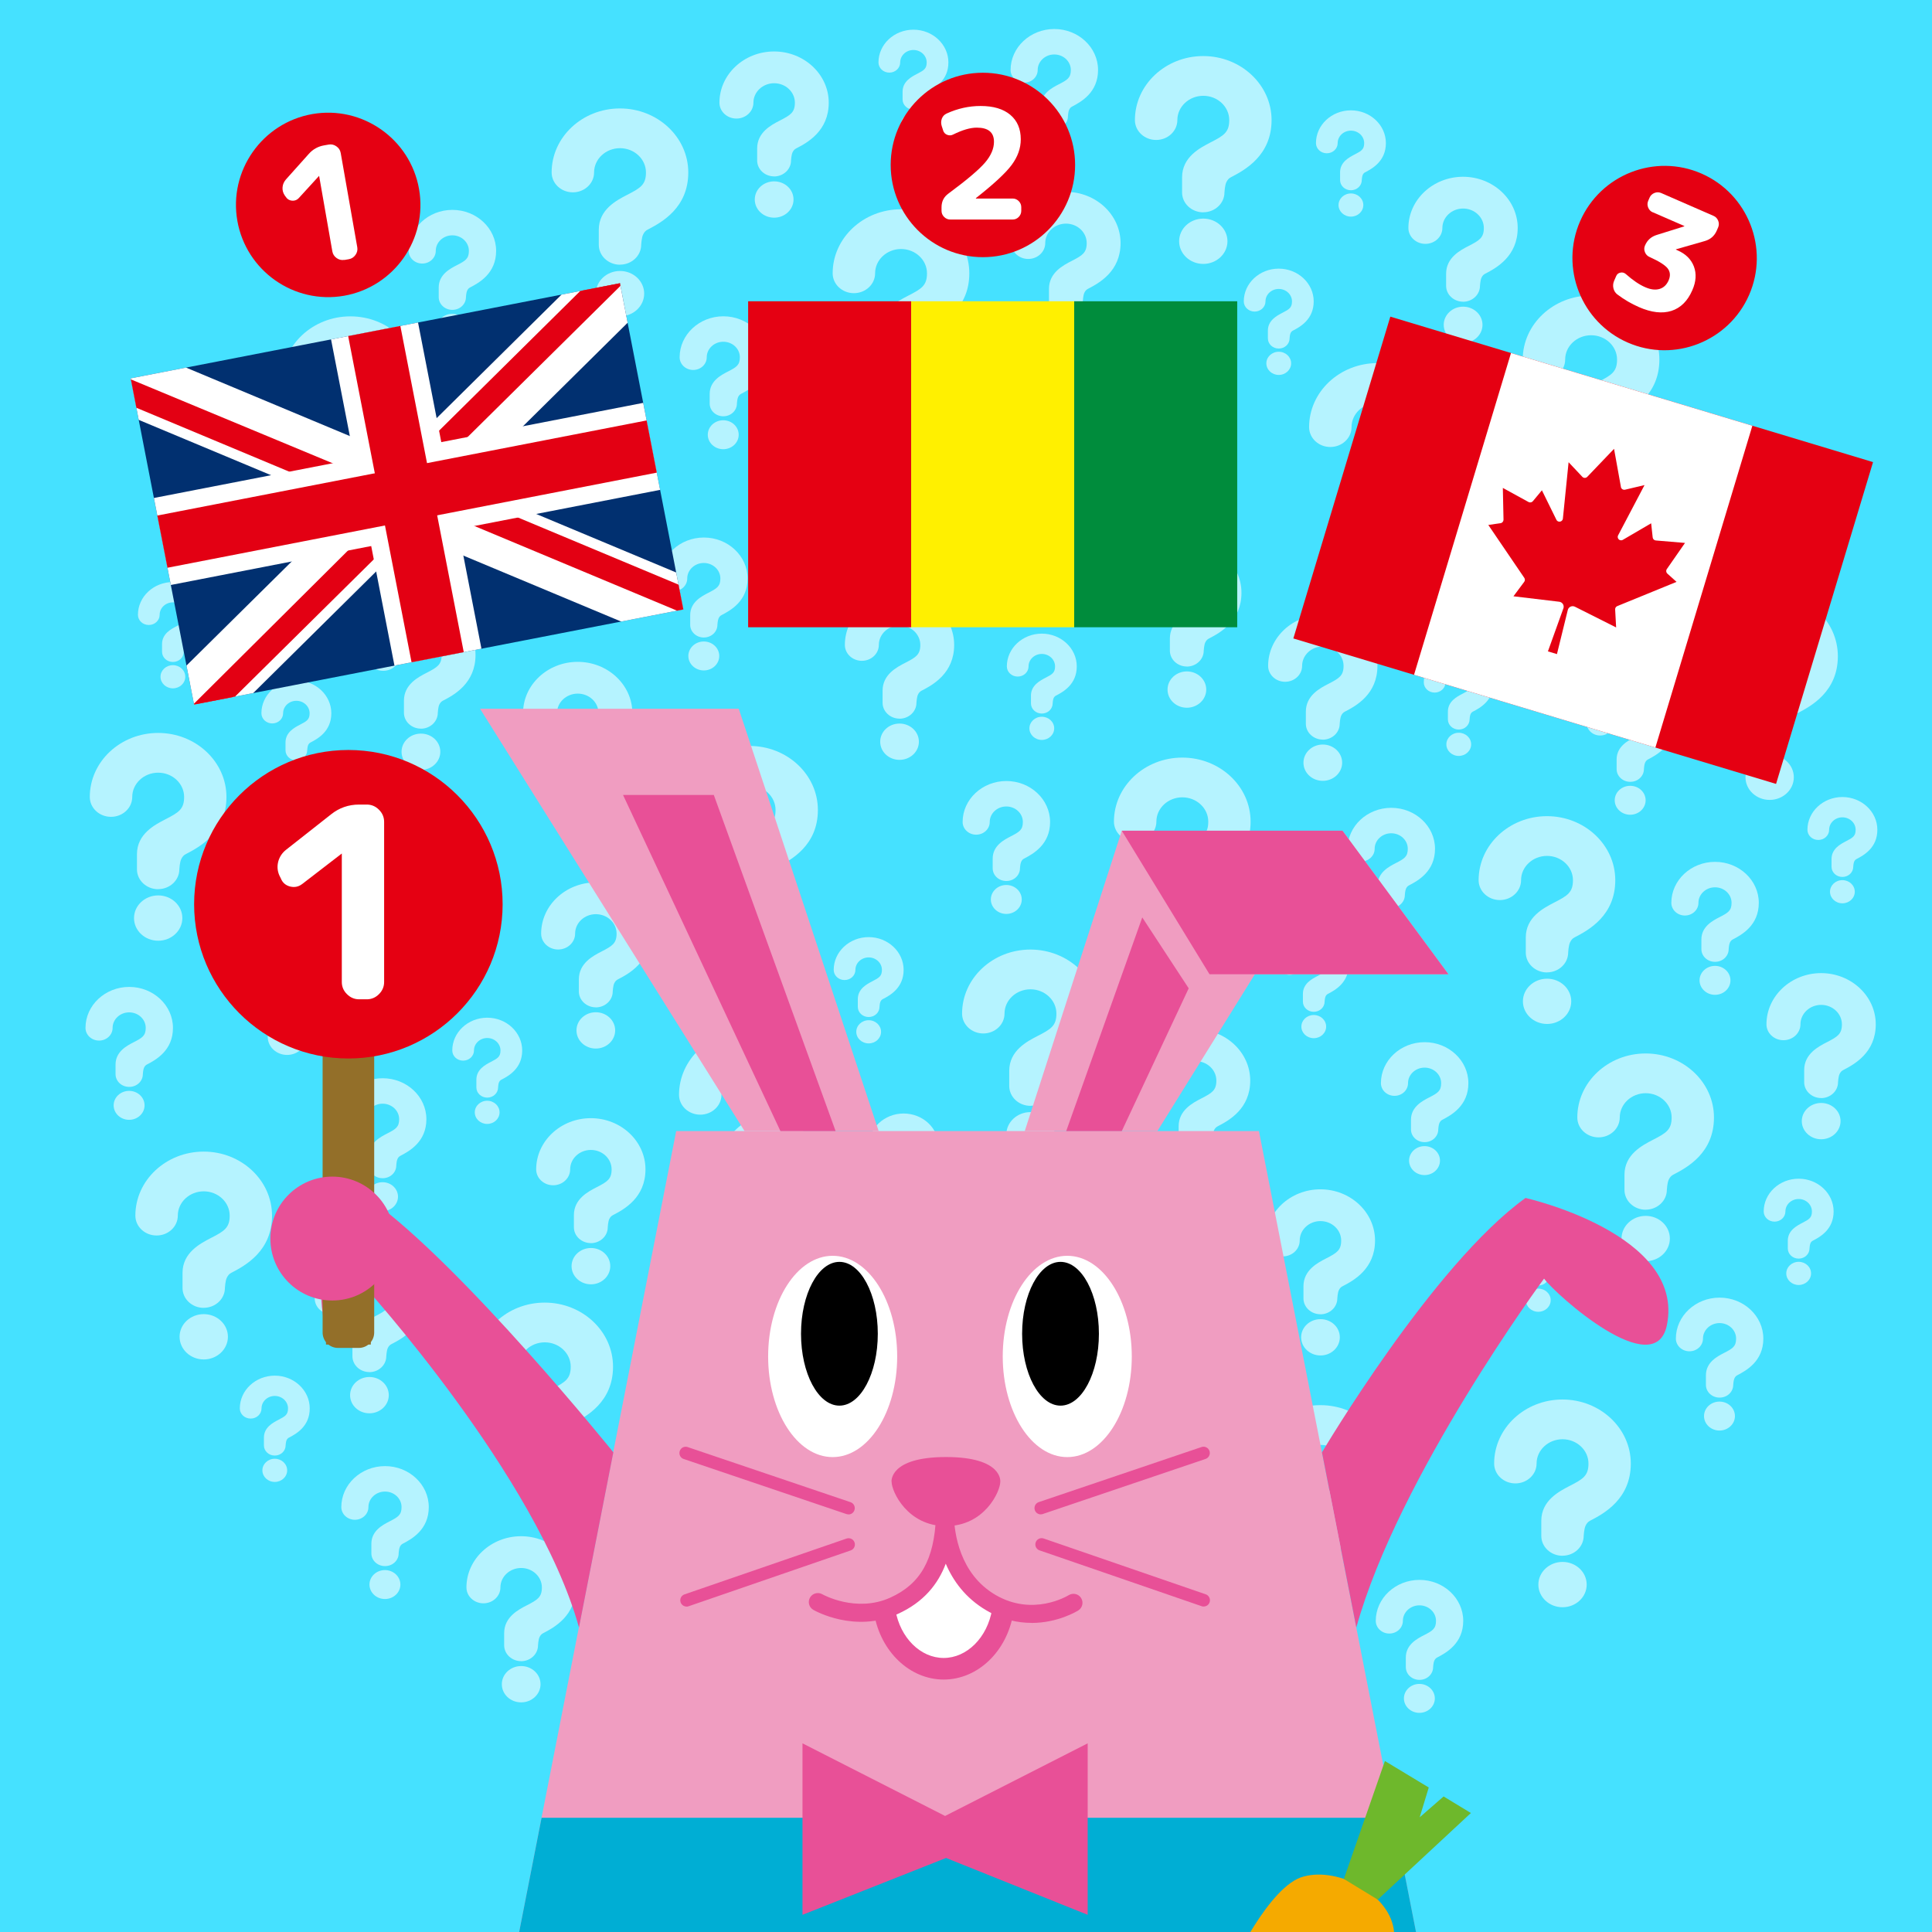 <?xml version="1.0" encoding="UTF-8"?><svg id="_レイヤー_1" xmlns="http://www.w3.org/2000/svg" xmlns:xlink="http://www.w3.org/1999/xlink" viewBox="0 0 315 315"><defs><style>.cls-1{clip-path:url(#clippath);}.cls-2,.cls-3{fill:none;}.cls-2,.cls-4,.cls-5,.cls-6,.cls-7,.cls-8,.cls-9,.cls-10,.cls-11,.cls-12,.cls-13,.cls-14,.cls-15,.cls-16,.cls-17,.cls-18{stroke-width:0px;}.cls-19{clip-path:url(#clippath-1);}.cls-20{filter:url(#drop-shadow-4);}.cls-21{filter:url(#drop-shadow-2);}.cls-22{filter:url(#drop-shadow-3);}.cls-3{stroke:#fff;stroke-miterlimit:80;stroke-width:10.84px;}.cls-23{opacity:.6;}.cls-5{fill:#45e1ff;}.cls-6{fill:#6eb82c;}.cls-7{fill:#e50012;}.cls-8{fill:#e42c23;}.cls-9{fill:#e30013;}.cls-10{fill:#936f29;}.cls-11{fill:#fff;}.cls-12{fill:#fff000;}.cls-13{fill:#f09dc1;}.cls-14{fill:#e85097;}.cls-15{fill:#f5aa00;}.cls-16{fill:#00aed4;}.cls-17{fill:#013070;}.cls-18{fill:#008c3c;}</style><filter id="drop-shadow-2" filterUnits="userSpaceOnUse"><feOffset dx="1.81" dy="1.81"/><feGaussianBlur result="blur" stdDeviation="2.72"/><feFlood flood-color="#000" flood-opacity=".4"/><feComposite in2="blur" operator="in"/><feComposite in="SourceGraphic"/></filter><clipPath id="clippath"><rect class="cls-2" x="23.91" y="51.63" width="81.27" height="54.18" transform="translate(-13.83 13.76) rotate(-11)"/></clipPath><filter id="drop-shadow-3" filterUnits="userSpaceOnUse"><feOffset dx="1.81" dy="1.81"/><feGaussianBlur result="blur-2" stdDeviation="2.72"/><feFlood flood-color="#000" flood-opacity=".4"/><feComposite in2="blur-2" operator="in"/><feComposite in="SourceGraphic"/></filter><filter id="drop-shadow-4" filterUnits="userSpaceOnUse"><feOffset dx="2" dy="2"/><feGaussianBlur result="blur-3" stdDeviation="3"/><feFlood flood-color="#000" flood-opacity=".4"/><feComposite in2="blur-3" operator="in"/><feComposite in="SourceGraphic"/></filter><clipPath id="clippath-1"><rect class="cls-2" x="1.95" y="0" width="315" height="315"/></clipPath></defs><polyline class="cls-5" points="315 0 315 315 0 315 0 0"/><g class="cls-23"><path class="cls-11" d="M146.91,59.6c-1.91,0-3.46-1.45-3.46-3.24v-2.47c0-3.3,2.9-4.79,4.64-5.69,2.17-1.11,3.05-1.65,3.05-3.64,0-2.18-1.9-3.96-4.23-3.96s-4.23,1.78-4.23,3.96c0,1.79-1.55,3.24-3.46,3.24s-3.46-1.45-3.46-3.24c0-5.76,5-10.44,11.14-10.44s11.14,4.68,11.14,10.44-4.32,8.13-6.63,9.32c-.34.17-.57.44-.75.83-.24.51-.3,1.64-.3,1.64,0,1.79-1.55,3.24-3.46,3.24Z"/><path class="cls-11" d="M150.85,64.3c0,2.04-1.77,3.7-3.94,3.7s-3.94-1.65-3.94-3.7,1.77-3.69,3.94-3.69,3.94,1.65,3.94,3.69Z"/><path class="cls-11" d="M60.23,223.71c-1.53,0-2.77-1.16-2.77-2.59v-1.97c0-2.64,2.32-3.84,3.71-4.55,1.73-.89,2.44-1.32,2.44-2.91,0-1.75-1.52-3.17-3.38-3.17s-3.38,1.42-3.38,3.17c0,1.43-1.24,2.59-2.77,2.59s-2.77-1.16-2.77-2.59c0-4.6,4-8.35,8.91-8.35s8.91,3.75,8.91,8.35-3.45,6.51-5.31,7.46c-.27.14-.46.35-.6.66-.19.41-.24,1.32-.24,1.32,0,1.43-1.24,2.59-2.77,2.59Z"/><path class="cls-11" d="M63.39,227.47c0,1.63-1.41,2.96-3.16,2.96s-3.15-1.32-3.15-2.96,1.41-2.96,3.15-2.96,3.16,1.32,3.16,2.96Z"/><path class="cls-11" d="M226.82,148.01c-1.22,0-2.21-.93-2.21-2.07v-1.58c0-2.11,1.86-3.07,2.97-3.64,1.39-.71,1.95-1.05,1.95-2.33,0-1.4-1.21-2.53-2.7-2.53s-2.7,1.14-2.7,2.53c0,1.15-.99,2.07-2.21,2.07s-2.21-.93-2.21-2.07c0-3.68,3.2-6.68,7.13-6.68s7.13,3,7.13,6.68-2.76,5.2-4.25,5.97c-.22.11-.36.28-.48.53-.15.33-.19,1.05-.19,1.05,0,1.15-.99,2.07-2.21,2.07Z"/><path class="cls-11" d="M229.34,151.02c0,1.31-1.13,2.36-2.52,2.36s-2.52-1.06-2.52-2.36,1.13-2.36,2.52-2.36,2.52,1.06,2.52,2.36Z"/><path class="cls-11" d="M208.49,56.83c-.98,0-1.77-.74-1.77-1.66v-1.26c0-1.69,1.49-2.45,2.37-2.91,1.11-.57,1.56-.84,1.56-1.86,0-1.12-.97-2.03-2.16-2.03s-2.16.91-2.16,2.03c0,.92-.79,1.66-1.77,1.66s-1.77-.74-1.77-1.66c0-2.95,2.56-5.34,5.7-5.34s5.7,2.4,5.7,5.34-2.21,4.16-3.4,4.77c-.17.09-.29.23-.38.42-.12.26-.15.84-.15.84,0,.92-.79,1.66-1.77,1.66Z"/><path class="cls-11" d="M210.51,59.24c0,1.04-.9,1.89-2.02,1.89s-2.02-.85-2.02-1.89.9-1.89,2.02-1.89,2.02.85,2.02,1.89Z"/><path class="cls-11" d="M168.01,180.3c-1.91,0-3.46-1.45-3.46-3.24v-2.47c0-3.3,2.9-4.79,4.64-5.69,2.17-1.11,3.05-1.65,3.05-3.64,0-2.18-1.9-3.96-4.23-3.96s-4.23,1.78-4.23,3.96c0,1.79-1.55,3.24-3.46,3.24s-3.46-1.45-3.46-3.24c0-5.76,5-10.44,11.14-10.44s11.14,4.68,11.14,10.44-4.32,8.13-6.63,9.32c-.34.17-.57.44-.75.83-.24.51-.3,1.64-.3,1.64,0,1.79-1.55,3.24-3.46,3.24Z"/><path class="cls-11" d="M171.95,185.01c0,2.04-1.77,3.7-3.94,3.7s-3.94-1.65-3.94-3.7,1.77-3.69,3.94-3.69,3.94,1.65,3.94,3.69Z"/><path class="cls-11" d="M193.51,108.67c-1.53,0-2.77-1.16-2.77-2.59v-1.97c0-2.64,2.32-3.84,3.71-4.55,1.73-.89,2.44-1.32,2.44-2.91,0-1.75-1.52-3.17-3.38-3.17s-3.38,1.42-3.38,3.17c0,1.43-1.24,2.59-2.77,2.59s-2.77-1.16-2.77-2.59c0-4.6,4-8.35,8.91-8.35s8.91,3.75,8.91,8.35-3.45,6.51-5.31,7.46c-.27.14-.46.35-.6.66-.19.41-.24,1.32-.24,1.32,0,1.43-1.24,2.59-2.77,2.59Z"/><path class="cls-11" d="M196.67,112.43c0,1.63-1.41,2.96-3.16,2.96s-3.15-1.32-3.15-2.96,1.41-2.96,3.15-2.96,3.16,1.32,3.16,2.96Z"/><path class="cls-11" d="M114.74,103.94c-1.22,0-2.21-.93-2.21-2.07v-1.58c0-2.11,1.86-3.07,2.97-3.64,1.39-.71,1.95-1.05,1.95-2.33,0-1.4-1.21-2.53-2.7-2.53s-2.7,1.14-2.7,2.53c0,1.15-.99,2.07-2.21,2.07s-2.21-.93-2.21-2.07c0-3.68,3.2-6.68,7.13-6.68s7.13,3,7.13,6.68-2.76,5.2-4.25,5.97c-.22.11-.36.28-.48.53-.15.33-.19,1.05-.19,1.05,0,1.15-.99,2.07-2.21,2.07Z"/><path class="cls-11" d="M117.27,106.95c0,1.31-1.13,2.36-2.52,2.36s-2.52-1.06-2.52-2.36,1.13-2.36,2.52-2.36,2.52,1.06,2.52,2.36Z"/><path class="cls-11" d="M141.63,165.82c-.98,0-1.77-.74-1.77-1.66v-1.26c0-1.69,1.49-2.45,2.37-2.91,1.11-.57,1.56-.84,1.56-1.86,0-1.12-.97-2.03-2.16-2.03s-2.16.91-2.16,2.03c0,.92-.79,1.66-1.77,1.66s-1.77-.74-1.77-1.66c0-2.95,2.56-5.34,5.7-5.34s5.7,2.4,5.7,5.34-2.21,4.16-3.4,4.77c-.17.09-.29.23-.38.42-.12.26-.15.84-.15.84,0,.92-.79,1.66-1.77,1.66Z"/><path class="cls-11" d="M143.65,168.23c0,1.05-.9,1.89-2.02,1.89s-2.02-.85-2.02-1.89.9-1.89,2.02-1.89,2.02.85,2.02,1.89Z"/><path class="cls-11" d="M88.82,237.86c-1.91,0-3.46-1.45-3.46-3.24v-2.47c0-3.3,2.9-4.79,4.64-5.69,2.17-1.11,3.05-1.65,3.05-3.64,0-2.18-1.9-3.96-4.23-3.96s-4.23,1.78-4.23,3.96c0,1.79-1.55,3.24-3.46,3.24s-3.46-1.45-3.46-3.24c0-5.76,5-10.44,11.14-10.44s11.14,4.68,11.14,10.44-4.32,8.13-6.63,9.32c-.34.17-.57.44-.75.83-.24.51-.3,1.64-.3,1.64,0,1.79-1.55,3.24-3.46,3.24Z"/><path class="cls-11" d="M92.77,242.56c0,2.04-1.77,3.69-3.94,3.69s-3.94-1.65-3.94-3.69,1.77-3.7,3.94-3.7,3.94,1.65,3.94,3.7Z"/><path class="cls-11" d="M194.94,188.2c-1.53,0-2.77-1.16-2.77-2.59v-1.97c0-2.64,2.32-3.84,3.71-4.55,1.73-.89,2.44-1.32,2.44-2.91,0-1.75-1.52-3.17-3.38-3.17s-3.38,1.42-3.38,3.17c0,1.43-1.24,2.59-2.77,2.59s-2.77-1.16-2.77-2.59c0-4.6,4-8.35,8.91-8.35s8.91,3.75,8.91,8.35-3.45,6.5-5.31,7.46c-.27.14-.46.35-.6.66-.19.41-.24,1.32-.24,1.32,0,1.43-1.24,2.59-2.77,2.59Z"/><ellipse class="cls-11" cx="194.94" cy="191.96" rx="3.16" ry="2.96"/><path class="cls-11" d="M164.06,143.64c-1.22,0-2.21-.93-2.21-2.07v-1.58c0-2.11,1.86-3.07,2.97-3.64,1.39-.71,1.95-1.05,1.95-2.33,0-1.4-1.21-2.53-2.7-2.53s-2.7,1.14-2.7,2.53c0,1.15-.99,2.07-2.21,2.07s-2.21-.93-2.21-2.07c0-3.68,3.2-6.68,7.13-6.68s7.13,3,7.13,6.68-2.76,5.2-4.24,5.97c-.22.11-.36.28-.48.53-.15.33-.19,1.05-.19,1.05,0,1.15-.99,2.07-2.21,2.07Z"/><path class="cls-11" d="M166.59,146.65c0,1.31-1.13,2.36-2.52,2.36s-2.52-1.06-2.52-2.36,1.13-2.36,2.52-2.36,2.52,1.06,2.52,2.36Z"/><path class="cls-11" d="M250.81,209.59c-.98,0-1.77-.74-1.77-1.66v-1.26c0-1.69,1.49-2.45,2.37-2.91,1.11-.57,1.56-.84,1.56-1.86,0-1.12-.97-2.03-2.16-2.03s-2.16.91-2.16,2.03c0,.92-.79,1.66-1.77,1.66s-1.77-.74-1.77-1.66c0-2.95,2.56-5.34,5.7-5.34s5.7,2.4,5.7,5.34-2.21,4.16-3.4,4.77c-.17.09-.29.23-.38.42-.12.26-.15.84-.15.84,0,.92-.79,1.66-1.77,1.66Z"/><ellipse class="cls-11" cx="250.81" cy="211.99" rx="2.02" ry="1.89"/><path class="cls-11" d="M252.23,158.55c-1.91,0-3.46-1.45-3.46-3.24v-2.47c0-3.3,2.9-4.79,4.64-5.69,2.17-1.11,3.05-1.65,3.05-3.64,0-2.18-1.9-3.96-4.23-3.96s-4.23,1.78-4.23,3.96c0,1.79-1.55,3.24-3.46,3.24s-3.46-1.45-3.46-3.24c0-5.76,5-10.44,11.14-10.44s11.14,4.68,11.14,10.44-4.32,8.13-6.63,9.32c-.34.17-.57.44-.75.83-.24.51-.3,1.64-.3,1.64,0,1.79-1.55,3.24-3.46,3.24Z"/><path class="cls-11" d="M256.18,163.26c0,2.04-1.77,3.69-3.94,3.69s-3.94-1.65-3.94-3.69,1.77-3.69,3.94-3.69,3.94,1.65,3.94,3.69Z"/><path class="cls-11" d="M166.59,88.43c-1.53,0-2.77-1.16-2.77-2.59v-1.97c0-2.64,2.32-3.84,3.71-4.55,1.73-.89,2.44-1.32,2.44-2.91,0-1.75-1.52-3.17-3.38-3.17s-3.38,1.42-3.38,3.17c0,1.43-1.24,2.59-2.77,2.59s-2.77-1.16-2.77-2.59c0-4.6,4-8.35,8.91-8.35s8.91,3.75,8.91,8.35-3.45,6.51-5.31,7.46c-.27.14-.46.35-.6.66-.19.41-.24,1.32-.24,1.32,0,1.43-1.24,2.59-2.77,2.59Z"/><path class="cls-11" d="M169.74,92.2c0,1.63-1.41,2.96-3.16,2.96s-3.16-1.32-3.16-2.96,1.41-2.96,3.16-2.96,3.16,1.32,3.16,2.96Z"/><path class="cls-11" d="M62.37,192.1c-1.22,0-2.21-.93-2.21-2.07v-1.58c0-2.11,1.86-3.07,2.97-3.64,1.39-.71,1.95-1.05,1.95-2.33,0-1.4-1.21-2.53-2.7-2.53s-2.7,1.14-2.7,2.53c0,1.15-.99,2.07-2.21,2.07s-2.21-.93-2.21-2.07c0-3.68,3.2-6.68,7.13-6.68s7.13,3,7.13,6.68-2.76,5.2-4.24,5.97c-.22.11-.36.28-.48.53-.15.33-.19,1.05-.19,1.05,0,1.15-.99,2.07-2.21,2.07Z"/><ellipse class="cls-11" cx="62.37" cy="195.11" rx="2.52" ry="2.36"/><path class="cls-11" d="M169.86,116.34c-.98,0-1.77-.74-1.77-1.66v-1.26c0-1.69,1.49-2.45,2.37-2.91,1.11-.57,1.56-.84,1.56-1.86,0-1.12-.97-2.03-2.16-2.03s-2.16.91-2.16,2.03c0,.92-.79,1.66-1.77,1.66s-1.77-.74-1.77-1.66c0-2.95,2.56-5.34,5.7-5.34s5.7,2.4,5.7,5.34-2.21,4.16-3.4,4.77c-.17.09-.29.23-.38.42-.12.26-.15.84-.15.84,0,.92-.79,1.66-1.77,1.66Z"/><ellipse class="cls-11" cx="169.86" cy="118.75" rx="2.02" ry="1.89"/><path class="cls-11" d="M112.22,282.08c-1.91,0-3.46-1.45-3.46-3.24v-2.47c0-3.3,2.9-4.79,4.64-5.69,2.17-1.11,3.05-1.65,3.05-3.64,0-2.18-1.9-3.96-4.23-3.96s-4.23,1.78-4.23,3.96c0,1.79-1.55,3.24-3.46,3.24s-3.46-1.45-3.46-3.24c0-5.76,5-10.44,11.14-10.44s11.14,4.68,11.14,10.44-4.32,8.13-6.63,9.32c-.34.17-.57.44-.75.83-.24.51-.3,1.64-.3,1.64,0,1.79-1.55,3.24-3.46,3.24Z"/><path class="cls-11" d="M116.16,286.79c0,2.04-1.77,3.69-3.94,3.69s-3.94-1.65-3.94-3.69,1.77-3.69,3.94-3.69,3.94,1.65,3.94,3.69Z"/><path class="cls-11" d="M96.34,202.68c-1.53,0-2.77-1.16-2.77-2.59v-1.97c0-2.64,2.32-3.84,3.71-4.55,1.73-.89,2.44-1.32,2.44-2.91,0-1.75-1.52-3.17-3.38-3.17s-3.38,1.42-3.38,3.17c0,1.43-1.24,2.59-2.77,2.59s-2.77-1.16-2.77-2.59c0-4.6,4-8.35,8.91-8.35s8.91,3.75,8.91,8.35-3.45,6.51-5.31,7.46c-.27.14-.46.35-.6.66-.19.41-.24,1.32-.24,1.32,0,1.43-1.24,2.59-2.77,2.59Z"/><path class="cls-11" d="M99.5,206.44c0,1.63-1.41,2.96-3.15,2.96s-3.16-1.32-3.16-2.96,1.41-2.96,3.16-2.96,3.15,1.32,3.15,2.96Z"/><path class="cls-11" d="M117.92,67.87c-1.22,0-2.21-.93-2.21-2.07v-1.58c0-2.11,1.86-3.07,2.97-3.64,1.39-.71,1.95-1.05,1.95-2.33,0-1.4-1.21-2.53-2.7-2.53s-2.7,1.14-2.7,2.53c0,1.15-.99,2.07-2.21,2.07s-2.21-.93-2.21-2.07c0-3.68,3.2-6.68,7.13-6.68s7.13,3,7.13,6.68-2.76,5.2-4.25,5.97c-.22.11-.36.28-.48.53-.15.33-.19,1.05-.19,1.05,0,1.15-.99,2.07-2.21,2.07Z"/><ellipse class="cls-11" cx="117.92" cy="70.88" rx="2.52" ry="2.36"/><path class="cls-11" d="M167.1,254.48c-1.91,0-3.46-1.45-3.46-3.24v-2.47c0-3.3,2.9-4.79,4.64-5.69,2.17-1.11,3.05-1.65,3.05-3.64,0-2.18-1.9-3.96-4.23-3.96s-4.23,1.78-4.23,3.96c0,1.79-1.55,3.24-3.46,3.24s-3.46-1.45-3.46-3.24c0-5.76,5-10.44,11.14-10.44s11.14,4.68,11.14,10.44-4.32,8.13-6.63,9.32c-.34.17-.57.44-.75.83-.24.51-.3,1.64-.3,1.64,0,1.79-1.55,3.24-3.46,3.24Z"/><path class="cls-11" d="M171.04,259.18c0,2.04-1.77,3.7-3.94,3.7s-3.94-1.65-3.94-3.7,1.77-3.69,3.94-3.69,3.94,1.65,3.94,3.69Z"/><path class="cls-11" d="M126.22,28.76c-1.53,0-2.77-1.16-2.77-2.59v-1.97c0-2.64,2.32-3.84,3.71-4.55,1.73-.89,2.44-1.32,2.44-2.91,0-1.75-1.52-3.17-3.38-3.17s-3.38,1.42-3.38,3.17c0,1.43-1.24,2.59-2.77,2.59s-2.77-1.16-2.77-2.59c0-4.6,4-8.35,8.91-8.35s8.91,3.75,8.91,8.35-3.45,6.51-5.31,7.46c-.27.14-.46.35-.6.66-.19.41-.24,1.32-.24,1.32,0,1.43-1.24,2.59-2.77,2.59Z"/><path class="cls-11" d="M129.38,32.53c0,1.63-1.41,2.96-3.16,2.96s-3.16-1.32-3.16-2.96,1.41-2.96,3.16-2.96,3.16,1.32,3.16,2.96Z"/><path class="cls-11" d="M232.26,186.22c-1.22,0-2.21-.93-2.21-2.07v-1.58c0-2.11,1.86-3.07,2.97-3.64,1.39-.71,1.95-1.05,1.95-2.33,0-1.4-1.21-2.53-2.7-2.53s-2.7,1.14-2.7,2.53c0,1.15-.99,2.07-2.21,2.07s-2.21-.93-2.21-2.07c0-3.68,3.2-6.68,7.13-6.68s7.13,3,7.13,6.68-2.76,5.2-4.24,5.97c-.22.11-.36.28-.48.53-.15.33-.19,1.05-.19,1.05,0,1.15-.99,2.07-2.21,2.07Z"/><ellipse class="cls-11" cx="232.26" cy="189.23" rx="2.52" ry="2.36"/><path class="cls-11" d="M25.79,144.98c-1.91,0-3.46-1.45-3.46-3.24v-2.47c0-3.3,2.9-4.79,4.64-5.69,2.17-1.11,3.05-1.65,3.05-3.64,0-2.18-1.9-3.96-4.23-3.96s-4.23,1.78-4.23,3.96c0,1.79-1.55,3.24-3.46,3.24s-3.46-1.45-3.46-3.24c0-5.76,5-10.44,11.14-10.44s11.14,4.68,11.14,10.44-4.32,8.13-6.63,9.32c-.34.17-.57.44-.75.83-.24.51-.3,1.64-.3,1.64,0,1.79-1.55,3.24-3.46,3.24Z"/><path class="cls-11" d="M29.73,149.69c0,2.04-1.77,3.69-3.94,3.69s-3.94-1.65-3.94-3.69,1.77-3.7,3.94-3.7,3.94,1.65,3.94,3.7Z"/><path class="cls-11" d="M173.8,51.65c-1.53,0-2.77-1.16-2.77-2.59v-1.97c0-2.64,2.32-3.84,3.71-4.55,1.73-.89,2.44-1.32,2.44-2.91,0-1.75-1.52-3.17-3.38-3.17s-3.38,1.42-3.38,3.17c0,1.43-1.24,2.59-2.77,2.59s-2.77-1.16-2.77-2.59c0-4.6,4-8.35,8.91-8.35s8.91,3.75,8.91,8.35-3.45,6.5-5.31,7.46c-.27.14-.46.35-.6.66-.19.41-.24,1.32-.24,1.32,0,1.43-1.24,2.59-2.77,2.59Z"/><path class="cls-11" d="M176.96,55.42c0,1.63-1.41,2.96-3.15,2.96s-3.16-1.32-3.16-2.96,1.41-2.96,3.16-2.96,3.15,1.32,3.15,2.96Z"/><path class="cls-11" d="M190.99,77.91c-1.22,0-2.21-.93-2.21-2.07v-1.58c0-2.11,1.86-3.07,2.97-3.64,1.39-.71,1.95-1.05,1.95-2.33,0-1.4-1.21-2.53-2.7-2.53s-2.7,1.14-2.7,2.53c0,1.15-.99,2.07-2.21,2.07s-2.21-.93-2.21-2.07c0-3.68,3.2-6.68,7.13-6.68s7.13,3,7.13,6.68-2.76,5.2-4.24,5.97c-.22.11-.36.28-.48.53-.15.33-.19,1.05-.19,1.05,0,1.15-.99,2.07-2.21,2.07Z"/><path class="cls-11" d="M193.51,80.92c0,1.31-1.13,2.36-2.52,2.36s-2.52-1.06-2.52-2.36,1.13-2.36,2.52-2.36,2.52,1.06,2.52,2.36Z"/><path class="cls-11" d="M122.22,147.1c-1.91,0-3.46-1.45-3.46-3.24v-2.47c0-3.3,2.9-4.79,4.64-5.69,2.17-1.11,3.05-1.65,3.05-3.64,0-2.18-1.9-3.96-4.23-3.96s-4.23,1.78-4.23,3.96c0,1.79-1.55,3.24-3.46,3.24s-3.46-1.45-3.46-3.24c0-5.76,5-10.44,11.14-10.44s11.14,4.68,11.14,10.44-4.32,8.13-6.63,9.32c-.34.17-.57.44-.75.83-.24.51-.3,1.64-.3,1.64,0,1.79-1.55,3.24-3.46,3.24Z"/><path class="cls-11" d="M126.17,151.8c0,2.04-1.77,3.69-3.94,3.69s-3.94-1.65-3.94-3.69,1.77-3.7,3.94-3.7,3.94,1.65,3.94,3.7Z"/><path class="cls-11" d="M215.68,120.59c-1.53,0-2.77-1.16-2.77-2.59v-1.97c0-2.64,2.32-3.84,3.71-4.55,1.73-.89,2.44-1.32,2.44-2.91,0-1.75-1.52-3.17-3.38-3.17s-3.38,1.42-3.38,3.17c0,1.43-1.24,2.59-2.77,2.59s-2.77-1.16-2.77-2.59c0-4.6,4-8.35,8.91-8.35s8.91,3.75,8.91,8.35-3.45,6.51-5.31,7.46c-.27.14-.46.35-.6.66-.19.41-.24,1.32-.24,1.32,0,1.43-1.24,2.59-2.77,2.59Z"/><path class="cls-11" d="M218.83,124.35c0,1.63-1.41,2.96-3.16,2.96s-3.15-1.32-3.15-2.96,1.41-2.96,3.15-2.96,3.16,1.32,3.16,2.96Z"/><path class="cls-11" d="M21.05,177.21c-1.22,0-2.21-.93-2.21-2.07v-1.58c0-2.11,1.86-3.07,2.97-3.64,1.39-.71,1.95-1.05,1.95-2.33,0-1.4-1.21-2.53-2.7-2.53s-2.7,1.14-2.7,2.53c0,1.15-.99,2.07-2.21,2.07s-2.21-.93-2.21-2.07c0-3.68,3.2-6.68,7.13-6.68s7.13,3,7.13,6.68-2.76,5.2-4.24,5.97c-.22.11-.36.28-.48.53-.15.33-.19,1.05-.19,1.05,0,1.15-.99,2.07-2.21,2.07Z"/><ellipse class="cls-11" cx="21.05" cy="180.22" rx="2.52" ry="2.36"/><path class="cls-11" d="M215.29,254.58c-1.91,0-3.46-1.45-3.46-3.24v-2.47c0-3.3,2.9-4.79,4.64-5.69,2.17-1.11,3.05-1.65,3.05-3.64,0-2.18-1.9-3.96-4.23-3.96s-4.23,1.78-4.23,3.96c0,1.79-1.55,3.24-3.46,3.24s-3.46-1.45-3.46-3.24c0-5.76,5-10.44,11.14-10.44s11.14,4.68,11.14,10.44-4.32,8.13-6.63,9.32c-.34.17-.57.44-.75.83-.24.51-.3,1.64-.3,1.64,0,1.79-1.55,3.24-3.46,3.24Z"/><path class="cls-11" d="M219.23,259.29c0,2.04-1.77,3.69-3.94,3.69s-3.94-1.65-3.94-3.69,1.77-3.69,3.94-3.69,3.94,1.65,3.94,3.69Z"/><path class="cls-11" d="M238.55,49.19c-1.53,0-2.77-1.16-2.77-2.59v-1.97c0-2.64,2.32-3.84,3.71-4.55,1.73-.89,2.44-1.32,2.44-2.91,0-1.74-1.52-3.17-3.38-3.17s-3.38,1.42-3.38,3.17c0,1.43-1.24,2.59-2.77,2.59s-2.77-1.16-2.77-2.59c0-4.6,4-8.35,8.91-8.35s8.91,3.75,8.91,8.35-3.45,6.51-5.31,7.46c-.27.14-.46.35-.6.66-.19.41-.24,1.32-.24,1.32,0,1.43-1.24,2.59-2.77,2.59Z"/><ellipse class="cls-11" cx="238.55" cy="52.96" rx="3.16" ry="2.96"/><path class="cls-11" d="M115.4,240.58c-1.22,0-2.21-.93-2.21-2.07v-1.58c0-2.11,1.86-3.07,2.97-3.64,1.39-.71,1.95-1.05,1.95-2.33,0-1.4-1.21-2.53-2.7-2.53s-2.7,1.14-2.7,2.53c0,1.15-.99,2.07-2.21,2.07s-2.21-.93-2.21-2.07c0-3.68,3.2-6.68,7.13-6.68s7.13,3,7.13,6.68-2.76,5.2-4.25,5.97c-.22.11-.36.28-.48.53-.15.33-.19,1.05-.19,1.05,0,1.15-.99,2.07-2.21,2.07Z"/><ellipse class="cls-11" cx="115.4" cy="243.59" rx="2.52" ry="2.36"/><path class="cls-11" d="M57.14,77.06c-1.91,0-3.46-1.45-3.46-3.24v-2.47c0-3.3,2.9-4.79,4.64-5.69,2.17-1.11,3.05-1.65,3.05-3.64,0-2.18-1.9-3.96-4.23-3.96s-4.23,1.78-4.23,3.96c0,1.79-1.55,3.24-3.46,3.24s-3.46-1.45-3.46-3.24c0-5.76,5-10.44,11.14-10.44s11.14,4.68,11.14,10.44-4.32,8.13-6.63,9.32c-.34.17-.57.44-.75.83-.24.51-.3,1.64-.3,1.64,0,1.79-1.55,3.24-3.46,3.24Z"/><path class="cls-11" d="M61.08,81.76c0,2.04-1.77,3.7-3.94,3.7s-3.94-1.65-3.94-3.7,1.77-3.69,3.94-3.69,3.94,1.65,3.94,3.69Z"/><path class="cls-11" d="M97.15,164.24c-1.53,0-2.77-1.16-2.77-2.59v-1.97c0-2.64,2.32-3.84,3.71-4.55,1.73-.89,2.44-1.32,2.44-2.91,0-1.75-1.52-3.17-3.38-3.17s-3.38,1.42-3.38,3.17c0,1.43-1.24,2.59-2.77,2.59s-2.77-1.16-2.77-2.59c0-4.6,4-8.35,8.91-8.35s8.91,3.75,8.91,8.35-3.45,6.51-5.31,7.46c-.27.14-.46.35-.6.66-.19.41-.24,1.32-.24,1.32,0,1.43-1.24,2.59-2.77,2.59Z"/><path class="cls-11" d="M100.3,168c0,1.63-1.41,2.96-3.16,2.96s-3.15-1.32-3.15-2.96,1.41-2.96,3.15-2.96,3.16,1.32,3.16,2.96Z"/><path class="cls-11" d="M265.79,127.47c-1.22,0-2.21-.93-2.21-2.07v-1.58c0-2.11,1.86-3.07,2.97-3.64,1.39-.71,1.95-1.05,1.95-2.33,0-1.4-1.21-2.53-2.7-2.53s-2.7,1.14-2.7,2.53c0,1.15-.99,2.07-2.21,2.07s-2.21-.93-2.21-2.07c0-3.68,3.2-6.68,7.13-6.68s7.13,3,7.13,6.68-2.76,5.2-4.24,5.97c-.22.11-.36.28-.48.53-.15.33-.19,1.05-.19,1.05,0,1.15-.99,2.07-2.21,2.07Z"/><ellipse class="cls-11" cx="265.79" cy="130.48" rx="2.52" ry="2.36"/><path class="cls-11" d="M300.39,142.98c-.98,0-1.77-.74-1.77-1.66v-1.26c0-1.69,1.49-2.45,2.37-2.91,1.11-.57,1.56-.84,1.56-1.86,0-1.12-.97-2.03-2.16-2.03s-2.16.91-2.16,2.03c0,.92-.79,1.66-1.77,1.66s-1.77-.74-1.77-1.66c0-2.95,2.56-5.34,5.7-5.34s5.7,2.4,5.7,5.34-2.21,4.16-3.4,4.77c-.17.09-.29.23-.38.42-.12.26-.15.84-.15.84,0,.92-.79,1.66-1.77,1.66Z"/><ellipse class="cls-11" cx="300.39" cy="145.39" rx="2.02" ry="1.89"/><path class="cls-11" d="M192.77,149c-1.91,0-3.46-1.45-3.46-3.24v-2.47c0-3.3,2.9-4.79,4.64-5.69,2.17-1.11,3.05-1.65,3.05-3.64,0-2.18-1.9-3.96-4.23-3.96s-4.23,1.78-4.23,3.96c0,1.79-1.55,3.24-3.46,3.24s-3.46-1.45-3.46-3.24c0-5.76,5-10.44,11.14-10.44s11.14,4.68,11.14,10.44-4.32,8.13-6.63,9.32c-.34.17-.57.44-.75.83-.24.51-.3,1.64-.3,1.64,0,1.79-1.55,3.24-3.46,3.24Z"/><path class="cls-11" d="M196.72,153.71c0,2.04-1.77,3.69-3.94,3.69s-3.94-1.65-3.94-3.69,1.77-3.7,3.94-3.7,3.94,1.65,3.94,3.7Z"/><path class="cls-11" d="M68.63,118.8c-1.53,0-2.77-1.16-2.77-2.59v-1.97c0-2.64,2.32-3.84,3.71-4.55,1.73-.89,2.44-1.32,2.44-2.91,0-1.75-1.52-3.17-3.38-3.17s-3.38,1.42-3.38,3.17c0,1.43-1.24,2.59-2.77,2.59s-2.77-1.16-2.77-2.59c0-4.6,4-8.35,8.91-8.35s8.91,3.75,8.91,8.35-3.45,6.51-5.31,7.46c-.27.14-.46.35-.6.66-.19.41-.24,1.32-.24,1.32,0,1.43-1.24,2.59-2.77,2.59Z"/><path class="cls-11" d="M71.79,122.57c0,1.63-1.41,2.96-3.16,2.96s-3.16-1.32-3.16-2.96,1.41-2.96,3.16-2.96,3.16,1.32,3.16,2.96Z"/><path class="cls-11" d="M171.88,21.03c-1.22,0-2.21-.93-2.21-2.07v-1.58c0-2.11,1.86-3.07,2.97-3.64,1.39-.71,1.95-1.05,1.95-2.33,0-1.4-1.21-2.53-2.7-2.53s-2.7,1.14-2.7,2.53c0,1.15-.99,2.07-2.21,2.07s-2.21-.93-2.21-2.07c0-3.68,3.2-6.68,7.13-6.68s7.13,3,7.13,6.68-2.76,5.2-4.24,5.97c-.22.11-.36.28-.48.53-.15.33-.19,1.05-.19,1.05,0,1.15-.99,2.07-2.21,2.07Z"/><path class="cls-11" d="M174.4,24.04c0,1.31-1.13,2.36-2.52,2.36s-2.52-1.06-2.52-2.36,1.13-2.36,2.52-2.36,2.52,1.06,2.52,2.36Z"/><path class="cls-11" d="M182.72,292.27c-.98,0-1.77-.74-1.77-1.66v-1.26c0-1.69,1.49-2.45,2.37-2.91,1.11-.57,1.56-.84,1.56-1.86,0-1.12-.97-2.03-2.16-2.03s-2.16.91-2.16,2.03c0,.92-.79,1.66-1.77,1.66s-1.77-.74-1.77-1.66c0-2.95,2.56-5.34,5.7-5.34s5.7,2.4,5.7,5.34-2.21,4.16-3.4,4.77c-.17.09-.29.23-.38.42-.12.26-.15.84-.15.84,0,.92-.79,1.66-1.77,1.66Z"/><path class="cls-11" d="M184.73,294.68c0,1.05-.9,1.89-2.02,1.89s-2.02-.85-2.02-1.89.9-1.89,2.02-1.89,2.02.85,2.02,1.89Z"/><path class="cls-11" d="M44.8,237.32c-.98,0-1.77-.74-1.77-1.66v-1.26c0-1.69,1.49-2.45,2.37-2.91,1.11-.57,1.56-.84,1.56-1.86,0-1.12-.97-2.03-2.16-2.03s-2.16.91-2.16,2.03c0,.92-.79,1.66-1.77,1.66s-1.77-.74-1.77-1.66c0-2.95,2.56-5.34,5.7-5.34s5.7,2.4,5.7,5.34-2.21,4.16-3.4,4.77c-.17.09-.29.23-.38.42-.12.26-.15.84-.15.84,0,.92-.79,1.66-1.77,1.66Z"/><ellipse class="cls-11" cx="44.8" cy="239.73" rx="2.02" ry="1.89"/><path class="cls-11" d="M280.46,85.06c-.98,0-1.77-.74-1.77-1.66v-1.26c0-1.69,1.49-2.45,2.37-2.91,1.11-.57,1.56-.84,1.56-1.86,0-1.12-.97-2.03-2.16-2.03s-2.16.91-2.16,2.03c0,.92-.79,1.66-1.77,1.66s-1.77-.74-1.77-1.66c0-2.95,2.56-5.34,5.7-5.34s5.7,2.4,5.7,5.34-2.21,4.16-3.4,4.77c-.17.09-.29.23-.38.42-.12.26-.15.84-.15.84,0,.92-.79,1.66-1.77,1.66Z"/><ellipse class="cls-11" cx="280.46" cy="87.47" rx="2.02" ry="1.89"/><path class="cls-11" d="M137.52,85.49c-.98,0-1.77-.74-1.77-1.66v-1.26c0-1.69,1.49-2.45,2.37-2.91,1.11-.57,1.56-.84,1.56-1.86,0-1.12-.97-2.03-2.16-2.03s-2.16.91-2.16,2.03c0,.92-.79,1.66-1.77,1.66s-1.77-.74-1.77-1.66c0-2.95,2.56-5.34,5.7-5.34s5.7,2.4,5.7,5.34-2.21,4.16-3.4,4.77c-.17.09-.29.22-.38.42-.12.26-.15.84-.15.84,0,.92-.79,1.66-1.77,1.66Z"/><path class="cls-11" d="M139.54,87.9c0,1.04-.9,1.89-2.02,1.89s-2.02-.85-2.02-1.89.9-1.89,2.02-1.89,2.02.85,2.02,1.89Z"/><path class="cls-11" d="M196.19,34.62c-1.91,0-3.46-1.45-3.46-3.24v-2.47c0-3.3,2.9-4.79,4.64-5.69,2.17-1.11,3.05-1.65,3.05-3.64,0-2.18-1.9-3.96-4.23-3.96s-4.23,1.78-4.23,3.96c0,1.79-1.55,3.24-3.46,3.24s-3.46-1.45-3.46-3.24c0-5.76,5-10.44,11.14-10.44s11.14,4.68,11.14,10.44-4.32,8.13-6.63,9.32c-.34.17-.57.44-.75.83-.24.51-.3,1.64-.3,1.64,0,1.79-1.55,3.24-3.46,3.24Z"/><path class="cls-11" d="M200.13,39.33c0,2.04-1.77,3.7-3.94,3.7s-3.94-1.65-3.94-3.7,1.77-3.69,3.94-3.69,3.94,1.65,3.94,3.69Z"/><path class="cls-11" d="M140.67,261.5c-1.53,0-2.77-1.16-2.77-2.59v-1.97c0-2.64,2.32-3.84,3.71-4.55,1.73-.89,2.44-1.32,2.44-2.91,0-1.75-1.52-3.17-3.38-3.17s-3.38,1.42-3.38,3.17c0,1.43-1.24,2.59-2.77,2.59s-2.77-1.16-2.77-2.59c0-4.6,4-8.35,8.91-8.35s8.91,3.75,8.91,8.35-3.45,6.51-5.31,7.46c-.27.14-.46.35-.6.66-.19.41-.24,1.32-.24,1.32,0,1.43-1.24,2.59-2.77,2.59Z"/><path class="cls-11" d="M143.83,265.26c0,1.63-1.41,2.96-3.16,2.96s-3.15-1.32-3.15-2.96,1.41-2.96,3.15-2.96,3.16,1.32,3.16,2.96Z"/><path class="cls-11" d="M279.61,156.82c-1.22,0-2.21-.93-2.21-2.07v-1.58c0-2.11,1.86-3.07,2.97-3.64,1.39-.71,1.95-1.05,1.95-2.33,0-1.4-1.21-2.53-2.7-2.53s-2.7,1.14-2.7,2.53c0,1.15-.99,2.07-2.21,2.07s-2.21-.93-2.21-2.07c0-3.68,3.2-6.68,7.13-6.68s7.13,3,7.13,6.68-2.76,5.2-4.24,5.97c-.22.11-.36.28-.48.53-.15.33-.19,1.05-.19,1.05,0,1.15-.99,2.07-2.21,2.07Z"/><path class="cls-11" d="M282.14,159.84c0,1.31-1.13,2.36-2.52,2.36s-2.52-1.06-2.52-2.36,1.13-2.36,2.52-2.36,2.52,1.06,2.52,2.36Z"/><path class="cls-11" d="M235.29,225.37c-.98,0-1.77-.74-1.77-1.66v-1.26c0-1.69,1.49-2.45,2.37-2.91,1.11-.57,1.56-.84,1.56-1.86,0-1.12-.97-2.03-2.16-2.03s-2.16.91-2.16,2.03c0,.92-.79,1.66-1.77,1.66s-1.77-.74-1.77-1.66c0-2.95,2.56-5.34,5.7-5.34s5.7,2.4,5.7,5.34-2.21,4.16-3.4,4.77c-.17.09-.29.22-.38.42-.12.26-.15.84-.15.84,0,.92-.79,1.66-1.77,1.66Z"/><path class="cls-11" d="M237.31,227.78c0,1.04-.9,1.89-2.02,1.89s-2.02-.85-2.02-1.89.9-1.89,2.02-1.89,2.02.85,2.02,1.89Z"/><path class="cls-11" d="M190.49,221.35c-.98,0-1.77-.74-1.77-1.66v-1.26c0-1.69,1.49-2.45,2.37-2.91,1.11-.57,1.56-.84,1.56-1.86,0-1.12-.97-2.03-2.16-2.03s-2.16.91-2.16,2.03c0,.92-.79,1.66-1.77,1.66s-1.77-.74-1.77-1.66c0-2.95,2.56-5.34,5.7-5.34s5.7,2.4,5.7,5.34-2.21,4.16-3.4,4.77c-.17.09-.29.23-.38.42-.12.26-.15.84-.15.84,0,.92-.79,1.66-1.77,1.66Z"/><path class="cls-11" d="M192.5,223.76c0,1.04-.9,1.89-2.02,1.89s-2.02-.85-2.02-1.89.9-1.89,2.02-1.89,2.02.85,2.02,1.89Z"/><path class="cls-11" d="M293.26,205.21c-.98,0-1.77-.74-1.77-1.66v-1.26c0-1.69,1.49-2.45,2.37-2.91,1.11-.57,1.56-.84,1.56-1.86,0-1.12-.97-2.03-2.16-2.03s-2.16.91-2.16,2.03c0,.92-.79,1.66-1.77,1.66s-1.77-.74-1.77-1.66c0-2.95,2.56-5.34,5.7-5.34s5.7,2.4,5.7,5.34-2.21,4.16-3.4,4.77c-.17.09-.29.22-.38.42-.12.26-.15.84-.15.84,0,.92-.79,1.66-1.77,1.66Z"/><ellipse class="cls-11" cx="293.26" cy="207.62" rx="2.02" ry="1.89"/><path class="cls-11" d="M33.22,213.24c-1.91,0-3.46-1.45-3.46-3.24v-2.47c0-3.3,2.9-4.79,4.64-5.69,2.17-1.11,3.05-1.65,3.05-3.64,0-2.18-1.9-3.96-4.23-3.96s-4.23,1.78-4.23,3.96c0,1.79-1.55,3.24-3.46,3.24s-3.46-1.45-3.46-3.24c0-5.76,5-10.44,11.14-10.44s11.14,4.68,11.14,10.44-4.32,8.13-6.63,9.32c-.34.17-.57.44-.75.83-.24.51-.3,1.64-.3,1.64,0,1.79-1.55,3.24-3.46,3.24Z"/><path class="cls-11" d="M37.16,217.95c0,2.04-1.77,3.7-3.94,3.7s-3.94-1.65-3.94-3.7,1.77-3.69,3.94-3.69,3.94,1.65,3.94,3.69Z"/><path class="cls-11" d="M146.67,117.17c-1.53,0-2.77-1.16-2.77-2.59v-1.97c0-2.64,2.32-3.84,3.71-4.55,1.73-.89,2.44-1.32,2.44-2.91,0-1.75-1.52-3.17-3.38-3.17s-3.38,1.42-3.38,3.17c0,1.43-1.24,2.59-2.77,2.59s-2.77-1.16-2.77-2.59c0-4.6,4-8.35,8.91-8.35s8.91,3.75,8.91,8.35-3.45,6.51-5.31,7.46c-.27.14-.46.35-.6.66-.19.41-.24,1.32-.24,1.32,0,1.43-1.24,2.59-2.77,2.59Z"/><path class="cls-11" d="M149.82,120.93c0,1.63-1.41,2.96-3.16,2.96s-3.15-1.32-3.15-2.96,1.41-2.96,3.15-2.96,3.16,1.32,3.16,2.96Z"/><path class="cls-11" d="M231.42,273.89c-1.22,0-2.21-.93-2.21-2.07v-1.58c0-2.11,1.86-3.07,2.97-3.64,1.39-.71,1.95-1.05,1.95-2.33,0-1.4-1.21-2.53-2.7-2.53s-2.7,1.14-2.7,2.53c0,1.15-.99,2.07-2.21,2.07s-2.21-.93-2.21-2.07c0-3.68,3.2-6.68,7.13-6.68s7.13,3,7.13,6.68-2.76,5.2-4.24,5.97c-.22.11-.36.28-.48.53-.15.33-.19,1.05-.19,1.05,0,1.15-.99,2.07-2.21,2.07Z"/><path class="cls-11" d="M233.94,276.91c0,1.31-1.13,2.36-2.52,2.36s-2.52-1.06-2.52-2.36,1.13-2.36,2.52-2.36,2.52,1.06,2.52,2.36Z"/><path class="cls-11" d="M101.09,43.16c-1.91,0-3.46-1.45-3.46-3.24v-2.47c0-3.3,2.9-4.79,4.64-5.69,2.17-1.11,3.05-1.65,3.05-3.64,0-2.18-1.9-3.96-4.23-3.96s-4.23,1.78-4.23,3.96c0,1.79-1.55,3.24-3.46,3.24s-3.46-1.45-3.46-3.24c0-5.76,5-10.44,11.14-10.44s11.14,4.68,11.14,10.44-4.32,8.13-6.63,9.32c-.34.17-.57.44-.75.83-.24.51-.3,1.64-.3,1.64,0,1.79-1.55,3.24-3.46,3.24Z"/><path class="cls-11" d="M105.03,47.87c0,2.04-1.77,3.7-3.94,3.7s-3.94-1.65-3.94-3.7,1.77-3.69,3.94-3.69,3.94,1.65,3.94,3.69Z"/><path class="cls-11" d="M296.93,179.03c-1.53,0-2.77-1.16-2.77-2.59v-1.97c0-2.64,2.32-3.84,3.71-4.55,1.73-.89,2.44-1.32,2.44-2.91,0-1.75-1.52-3.17-3.38-3.17s-3.38,1.42-3.38,3.17c0,1.43-1.24,2.59-2.77,2.59s-2.77-1.16-2.77-2.59c0-4.6,4-8.35,8.91-8.35s8.91,3.75,8.91,8.35-3.45,6.5-5.31,7.46c-.27.14-.46.35-.6.66-.19.41-.24,1.32-.24,1.32,0,1.43-1.24,2.59-2.77,2.59Z"/><ellipse class="cls-11" cx="296.93" cy="182.79" rx="3.16" ry="2.96"/><path class="cls-11" d="M69.74,152.75c-1.22,0-2.21-.93-2.21-2.07v-1.58c0-2.11,1.86-3.07,2.97-3.64,1.39-.71,1.95-1.05,1.95-2.33,0-1.4-1.21-2.53-2.7-2.53s-2.7,1.14-2.7,2.53c0,1.15-.99,2.07-2.21,2.07s-2.21-.93-2.21-2.07c0-3.68,3.2-6.68,7.13-6.68s7.13,3,7.13,6.68-2.76,5.2-4.25,5.97c-.22.11-.36.28-.48.53-.15.33-.19,1.05-.19,1.05,0,1.15-.99,2.07-2.21,2.07Z"/><ellipse class="cls-11" cx="69.74" cy="155.76" rx="2.52" ry="2.36"/><path class="cls-11" d="M288.52,122.03c-1.91,0-3.46-1.45-3.46-3.24v-2.47c0-3.3,2.9-4.79,4.64-5.69,2.17-1.11,3.05-1.65,3.05-3.64,0-2.18-1.9-3.96-4.23-3.96s-4.23,1.78-4.23,3.96c0,1.79-1.55,3.24-3.46,3.24s-3.46-1.45-3.46-3.24c0-5.76,5-10.44,11.14-10.44s11.14,4.68,11.14,10.44-4.32,8.13-6.63,9.32c-.34.17-.57.44-.75.83-.24.51-.3,1.64-.3,1.64,0,1.79-1.55,3.24-3.46,3.24Z"/><path class="cls-11" d="M292.47,126.73c0,2.04-1.77,3.69-3.94,3.69s-3.94-1.65-3.94-3.69,1.77-3.69,3.94-3.69,3.94,1.65,3.94,3.69Z"/><path class="cls-11" d="M46.82,165.27c-1.53,0-2.77-1.16-2.77-2.59v-1.97c0-2.64,2.32-3.84,3.71-4.55,1.73-.89,2.44-1.32,2.44-2.91,0-1.75-1.52-3.17-3.38-3.17s-3.38,1.42-3.38,3.17c0,1.43-1.24,2.59-2.77,2.59s-2.77-1.16-2.77-2.59c0-4.6,4-8.35,8.91-8.35s8.91,3.75,8.91,8.35-3.45,6.51-5.31,7.46c-.27.14-.46.35-.6.66-.19.41-.24,1.32-.24,1.32,0,1.43-1.24,2.59-2.77,2.59Z"/><path class="cls-11" d="M49.97,169.04c0,1.63-1.41,2.96-3.16,2.96s-3.16-1.32-3.16-2.96,1.41-2.96,3.16-2.96,3.16,1.32,3.16,2.96Z"/><path class="cls-11" d="M190.99,256.77c-1.22,0-2.21-.93-2.21-2.07v-1.58c0-2.11,1.86-3.07,2.97-3.64,1.39-.71,1.95-1.05,1.95-2.33,0-1.4-1.21-2.53-2.7-2.53s-2.7,1.14-2.7,2.53c0,1.15-.99,2.07-2.21,2.07s-2.21-.93-2.21-2.07c0-3.68,3.2-6.68,7.13-6.68s7.13,3,7.13,6.68-2.76,5.2-4.24,5.97c-.22.11-.36.28-.48.53-.15.33-.19,1.05-.19,1.05,0,1.15-.99,2.07-2.21,2.07Z"/><ellipse class="cls-11" cx="190.99" cy="259.78" rx="2.52" ry="2.36"/><path class="cls-11" d="M254.76,253.66c-1.91,0-3.46-1.45-3.46-3.24v-2.47c0-3.3,2.9-4.79,4.64-5.69,2.17-1.11,3.05-1.65,3.05-3.64,0-2.18-1.9-3.96-4.23-3.96s-4.23,1.78-4.23,3.96c0,1.79-1.55,3.24-3.46,3.24s-3.46-1.45-3.46-3.24c0-5.76,5-10.44,11.14-10.44s11.14,4.68,11.14,10.44-4.32,8.13-6.63,9.32c-.34.17-.57.44-.75.83-.24.51-.3,1.64-.3,1.64,0,1.79-1.55,3.24-3.46,3.24Z"/><path class="cls-11" d="M258.7,258.36c0,2.04-1.77,3.69-3.94,3.69s-3.94-1.65-3.94-3.69,1.77-3.7,3.94-3.7,3.94,1.65,3.94,3.7Z"/><path class="cls-11" d="M157.67,291.61c-1.53,0-2.77-1.16-2.77-2.59v-1.97c0-2.64,2.32-3.84,3.71-4.55,1.73-.89,2.44-1.32,2.44-2.91,0-1.75-1.52-3.17-3.38-3.17s-3.38,1.42-3.38,3.17c0,1.43-1.24,2.59-2.77,2.59s-2.77-1.16-2.77-2.59c0-4.6,4-8.35,8.91-8.35s8.91,3.75,8.91,8.35-3.45,6.51-5.31,7.46c-.27.14-.46.35-.6.66-.19.41-.24,1.32-.24,1.32,0,1.43-1.24,2.59-2.77,2.59Z"/><path class="cls-11" d="M160.83,295.38c0,1.63-1.41,2.96-3.16,2.96s-3.15-1.32-3.15-2.96,1.41-2.96,3.15-2.96,3.16,1.32,3.16,2.96Z"/><path class="cls-11" d="M73.74,50.52c-1.22,0-2.21-.93-2.21-2.07v-1.58c0-2.11,1.86-3.07,2.97-3.64,1.39-.71,1.95-1.05,1.95-2.33,0-1.4-1.21-2.53-2.7-2.53s-2.7,1.14-2.7,2.53c0,1.15-.99,2.07-2.21,2.07s-2.21-.93-2.21-2.07c0-3.68,3.2-6.68,7.13-6.68s7.13,3,7.13,6.68-2.76,5.2-4.25,5.97c-.22.11-.36.28-.48.53-.15.33-.19,1.05-.19,1.05,0,1.15-.99,2.07-2.21,2.07Z"/><path class="cls-11" d="M76.26,53.53c0,1.31-1.13,2.36-2.52,2.36s-2.52-1.06-2.52-2.36,1.13-2.36,2.52-2.36,2.52,1.06,2.52,2.36Z"/><path class="cls-11" d="M121.86,193.54c-1.91,0-3.46-1.45-3.46-3.24v-2.47c0-3.3,2.9-4.79,4.64-5.69,2.17-1.11,3.05-1.65,3.05-3.64,0-2.18-1.9-3.96-4.23-3.96s-4.23,1.78-4.23,3.96c0,1.79-1.55,3.24-3.46,3.24s-3.46-1.45-3.46-3.24c0-5.76,5-10.44,11.14-10.44s11.14,4.68,11.14,10.44-4.32,8.13-6.63,9.32c-.34.17-.57.44-.75.83-.24.51-.3,1.64-.3,1.64,0,1.79-1.55,3.24-3.46,3.24Z"/><path class="cls-11" d="M125.81,198.25c0,2.04-1.77,3.7-3.94,3.7s-3.94-1.65-3.94-3.7,1.77-3.69,3.94-3.69,3.94,1.65,3.94,3.69Z"/><path class="cls-11" d="M94.2,128.28c-1.53,0-2.77-1.16-2.77-2.59v-1.97c0-2.64,2.32-3.84,3.71-4.55,1.73-.89,2.44-1.32,2.44-2.91,0-1.75-1.52-3.17-3.38-3.17s-3.38,1.42-3.38,3.17c0,1.43-1.24,2.59-2.77,2.59s-2.77-1.16-2.77-2.59c0-4.6,4-8.35,8.91-8.35s8.91,3.75,8.91,8.35-3.45,6.5-5.31,7.46c-.27.14-.46.35-.6.66-.19.41-.24,1.32-.24,1.32,0,1.43-1.24,2.59-2.77,2.59Z"/><path class="cls-11" d="M97.35,132.04c0,1.63-1.41,2.96-3.15,2.96s-3.16-1.32-3.16-2.96,1.41-2.96,3.16-2.96,3.15,1.32,3.15,2.96Z"/><path class="cls-11" d="M62.76,255.34c-1.22,0-2.21-.93-2.21-2.07v-1.58c0-2.11,1.86-3.07,2.97-3.64,1.39-.71,1.95-1.05,1.95-2.33,0-1.4-1.21-2.53-2.7-2.53s-2.7,1.14-2.7,2.53c0,1.15-.99,2.07-2.21,2.07s-2.21-.93-2.21-2.07c0-3.68,3.2-6.68,7.13-6.68s7.13,3,7.13,6.68-2.76,5.2-4.24,5.97c-.22.11-.36.28-.48.53-.15.33-.19,1.05-.19,1.05,0,1.15-.99,2.07-2.21,2.07Z"/><path class="cls-11" d="M65.28,258.35c0,1.31-1.13,2.36-2.52,2.36s-2.52-1.06-2.52-2.36,1.13-2.36,2.52-2.36,2.52,1.06,2.52,2.36Z"/><path class="cls-11" d="M224.59,84.68c-1.91,0-3.46-1.45-3.46-3.24v-2.47c0-3.3,2.9-4.79,4.64-5.69,2.17-1.11,3.05-1.65,3.05-3.64,0-2.18-1.9-3.96-4.23-3.96s-4.23,1.78-4.23,3.96c0,1.79-1.55,3.24-3.46,3.24s-3.46-1.45-3.46-3.24c0-5.76,5-10.44,11.14-10.44s11.14,4.68,11.14,10.44-4.32,8.13-6.63,9.32c-.34.17-.57.44-.75.83-.24.51-.3,1.64-.3,1.64,0,1.79-1.55,3.24-3.46,3.24Z"/><path class="cls-11" d="M228.53,89.38c0,2.04-1.77,3.7-3.94,3.7s-3.94-1.65-3.94-3.7,1.77-3.69,3.94-3.69,3.94,1.65,3.94,3.69Z"/><path class="cls-11" d="M84.97,270.84c-1.53,0-2.77-1.16-2.77-2.59v-1.97c0-2.64,2.32-3.84,3.71-4.55,1.73-.89,2.44-1.32,2.44-2.91,0-1.75-1.52-3.17-3.38-3.17s-3.38,1.42-3.38,3.17c0,1.43-1.24,2.59-2.77,2.59s-2.77-1.16-2.77-2.59c0-4.6,4-8.35,8.91-8.35s8.91,3.75,8.91,8.35-3.45,6.5-5.31,7.46c-.27.14-.46.35-.6.66-.19.41-.24,1.32-.24,1.32,0,1.43-1.24,2.59-2.77,2.59Z"/><path class="cls-11" d="M88.13,274.6c0,1.63-1.41,2.96-3.16,2.96s-3.15-1.32-3.15-2.96,1.41-2.96,3.15-2.96,3.16,1.32,3.16,2.96Z"/><path class="cls-11" d="M280.35,227.87c-1.22,0-2.21-.93-2.21-2.07v-1.58c0-2.11,1.86-3.07,2.97-3.64,1.39-.71,1.95-1.05,1.95-2.33,0-1.4-1.21-2.53-2.7-2.53s-2.7,1.14-2.7,2.53c0,1.15-.99,2.07-2.21,2.07s-2.21-.93-2.21-2.07c0-3.68,3.2-6.68,7.13-6.68s7.13,3,7.13,6.68-2.76,5.2-4.24,5.97c-.22.11-.36.28-.48.53-.15.33-.19,1.05-.19,1.05,0,1.15-.99,2.07-2.21,2.07Z"/><ellipse class="cls-11" cx="280.35" cy="230.88" rx="2.52" ry="2.36"/><path class="cls-11" d="M28.19,107.93c-.98,0-1.77-.74-1.77-1.66v-1.26c0-1.69,1.49-2.45,2.37-2.91,1.11-.57,1.56-.84,1.56-1.86,0-1.12-.97-2.03-2.16-2.03s-2.16.91-2.16,2.03c0,.92-.79,1.66-1.77,1.66s-1.77-.74-1.77-1.66c0-2.95,2.56-5.34,5.7-5.34s5.7,2.4,5.7,5.34-2.21,4.16-3.4,4.77c-.17.09-.29.23-.38.42-.12.26-.15.84-.15.84,0,.92-.79,1.66-1.77,1.66Z"/><ellipse class="cls-11" cx="28.19" cy="110.34" rx="2.02" ry="1.89"/><path class="cls-11" d="M88.82,88.65c-1.91,0-3.46-1.45-3.46-3.24v-2.47c0-3.3,2.9-4.79,4.64-5.69,2.17-1.11,3.05-1.65,3.05-3.64,0-2.18-1.9-3.96-4.23-3.96s-4.23,1.78-4.23,3.96c0,1.79-1.55,3.24-3.46,3.24s-3.46-1.45-3.46-3.24c0-5.76,5-10.44,11.14-10.44s11.14,4.68,11.14,10.44-4.32,8.13-6.63,9.32c-.34.17-.57.44-.75.83-.24.51-.3,1.64-.3,1.64,0,1.79-1.55,3.24-3.46,3.24Z"/><path class="cls-11" d="M92.77,93.35c0,2.04-1.77,3.7-3.94,3.7s-3.94-1.65-3.94-3.7,1.77-3.69,3.94-3.69,3.94,1.65,3.94,3.69Z"/><path class="cls-11" d="M138.12,224.78c-1.53,0-2.77-1.16-2.77-2.59v-1.97c0-2.64,2.32-3.84,3.71-4.55,1.73-.89,2.44-1.32,2.44-2.91,0-1.75-1.52-3.17-3.38-3.17s-3.38,1.42-3.38,3.17c0,1.43-1.24,2.59-2.77,2.59s-2.77-1.16-2.77-2.59c0-4.6,4-8.35,8.91-8.35s8.91,3.75,8.91,8.35-3.45,6.5-5.31,7.46c-.27.14-.46.35-.6.66-.19.41-.24,1.32-.24,1.32,0,1.43-1.24,2.59-2.77,2.59Z"/><path class="cls-11" d="M141.28,228.54c0,1.63-1.41,2.96-3.16,2.96s-3.16-1.32-3.16-2.96,1.41-2.96,3.16-2.96,3.16,1.32,3.16,2.96Z"/><path class="cls-11" d="M253.74,102.85c-1.22,0-2.21-.93-2.21-2.07v-1.58c0-2.11,1.86-3.07,2.97-3.64,1.39-.71,1.95-1.05,1.95-2.33,0-1.4-1.21-2.53-2.7-2.53s-2.7,1.14-2.7,2.53c0,1.15-.99,2.07-2.21,2.07s-2.21-.93-2.21-2.07c0-3.68,3.2-6.68,7.13-6.68s7.13,3,7.13,6.68-2.76,5.2-4.24,5.97c-.22.11-.36.28-.48.53-.15.33-.19,1.05-.19,1.05,0,1.15-.99,2.07-2.21,2.07Z"/><path class="cls-11" d="M256.26,105.86c0,1.31-1.13,2.36-2.52,2.36s-2.52-1.06-2.52-2.36,1.13-2.36,2.52-2.36,2.52,1.06,2.52,2.36Z"/><path class="cls-11" d="M147.33,194.58c-.98,0-1.77-.74-1.77-1.66v-1.26c0-1.69,1.49-2.45,2.37-2.91,1.11-.57,1.56-.84,1.56-1.86,0-1.12-.97-2.03-2.16-2.03s-2.16.91-2.16,2.03c0,.92-.79,1.66-1.77,1.66s-1.77-.74-1.77-1.66c0-2.95,2.56-5.34,5.7-5.34s5.7,2.4,5.7,5.34-2.21,4.16-3.4,4.77c-.17.09-.29.23-.38.42-.12.26-.15.84-.15.84,0,.92-.79,1.66-1.77,1.66Z"/><ellipse class="cls-11" cx="147.33" cy="196.99" rx="2.02" ry="1.89"/><path class="cls-11" d="M136.91,292.31c-.98,0-1.77-.74-1.77-1.66v-1.26c0-1.69,1.49-2.45,2.37-2.91,1.11-.57,1.56-.84,1.56-1.86,0-1.12-.97-2.03-2.16-2.03s-2.16.91-2.16,2.03c0,.92-.79,1.66-1.77,1.66s-1.77-.74-1.77-1.66c0-2.95,2.56-5.34,5.7-5.34s5.7,2.4,5.7,5.34-2.21,4.16-3.4,4.77c-.17.09-.29.23-.38.42-.12.26-.15.84-.15.84,0,.92-.79,1.66-1.77,1.66Z"/><ellipse class="cls-11" cx="136.91" cy="294.72" rx="2.02" ry="1.89"/><path class="cls-11" d="M79.44,178.96c-.98,0-1.77-.74-1.77-1.66v-1.26c0-1.69,1.49-2.45,2.37-2.91,1.11-.57,1.56-.84,1.56-1.86,0-1.12-.97-2.03-2.16-2.03s-2.16.91-2.16,2.03c0,.92-.79,1.66-1.77,1.66s-1.77-.74-1.77-1.66c0-2.95,2.56-5.34,5.7-5.34s5.7,2.4,5.7,5.34-2.21,4.16-3.4,4.77c-.17.09-.29.23-.38.42-.12.26-.15.84-.15.84,0,.92-.79,1.66-1.77,1.66Z"/><path class="cls-11" d="M81.45,181.36c0,1.05-.9,1.89-2.02,1.89s-2.02-.85-2.02-1.89.9-1.89,2.02-1.89,2.02.85,2.02,1.89Z"/><path class="cls-11" d="M237.84,118.95c-.98,0-1.77-.74-1.77-1.66v-1.26c0-1.69,1.49-2.45,2.37-2.91,1.11-.57,1.56-.84,1.56-1.86,0-1.12-.97-2.03-2.16-2.03s-2.16.91-2.16,2.03c0,.92-.79,1.66-1.77,1.66s-1.77-.74-1.77-1.66c0-2.95,2.56-5.34,5.7-5.34s5.7,2.4,5.7,5.34-2.21,4.16-3.4,4.77c-.17.09-.29.23-.38.42-.12.26-.15.84-.15.84,0,.92-.79,1.66-1.77,1.66Z"/><ellipse class="cls-11" cx="237.84" cy="121.36" rx="2.02" ry="1.89"/><path class="cls-11" d="M268.32,197.24c-1.91,0-3.46-1.45-3.46-3.24v-2.47c0-3.3,2.9-4.79,4.64-5.69,2.17-1.11,3.05-1.65,3.05-3.64,0-2.18-1.9-3.96-4.23-3.96s-4.23,1.78-4.23,3.96c0,1.79-1.55,3.24-3.46,3.24s-3.46-1.45-3.46-3.24c0-5.76,5-10.44,11.14-10.44s11.14,4.68,11.14,10.44-4.32,8.13-6.63,9.32c-.34.17-.57.44-.75.83-.24.51-.3,1.64-.3,1.64,0,1.79-1.55,3.24-3.46,3.24Z"/><path class="cls-11" d="M272.26,201.94c0,2.04-1.77,3.69-3.94,3.69s-3.94-1.65-3.94-3.69,1.77-3.7,3.94-3.7,3.94,1.65,3.94,3.7Z"/><path class="cls-11" d="M215.29,214.28c-1.53,0-2.77-1.16-2.77-2.59v-1.97c0-2.64,2.32-3.84,3.71-4.55,1.73-.89,2.44-1.32,2.44-2.91,0-1.75-1.52-3.17-3.38-3.17s-3.38,1.42-3.38,3.17c0,1.43-1.24,2.59-2.77,2.59s-2.77-1.16-2.77-2.59c0-4.6,4-8.35,8.91-8.35s8.91,3.75,8.91,8.35-3.45,6.51-5.31,7.46c-.27.14-.46.35-.6.66-.19.41-.24,1.32-.24,1.32,0,1.43-1.24,2.59-2.77,2.59Z"/><path class="cls-11" d="M218.45,218.04c0,1.63-1.41,2.96-3.15,2.96s-3.16-1.32-3.16-2.96,1.41-2.96,3.16-2.96,3.15,1.32,3.15,2.96Z"/><path class="cls-11" d="M169.62,216.39c-1.22,0-2.21-.93-2.21-2.07v-1.58c0-2.11,1.86-3.07,2.97-3.64,1.39-.71,1.95-1.05,1.95-2.33,0-1.4-1.21-2.53-2.7-2.53s-2.7,1.14-2.7,2.53c0,1.15-.99,2.07-2.21,2.07s-2.21-.93-2.21-2.07c0-3.68,3.2-6.68,7.13-6.68s7.13,3,7.13,6.68-2.76,5.2-4.24,5.97c-.22.11-.36.28-.48.53-.15.33-.19,1.05-.19,1.05,0,1.15-.99,2.07-2.21,2.07Z"/><path class="cls-11" d="M172.14,219.4c0,1.31-1.13,2.36-2.52,2.36s-2.52-1.06-2.52-2.36,1.13-2.36,2.52-2.36,2.52,1.06,2.52,2.36Z"/><path class="cls-11" d="M214.2,164.97c-.98,0-1.77-.74-1.77-1.66v-1.26c0-1.69,1.49-2.45,2.37-2.91,1.11-.57,1.56-.84,1.56-1.86,0-1.12-.97-2.03-2.16-2.03s-2.16.91-2.16,2.03c0,.92-.79,1.66-1.77,1.66s-1.77-.74-1.77-1.66c0-2.95,2.56-5.34,5.7-5.34s5.7,2.4,5.7,5.34-2.21,4.16-3.4,4.77c-.17.09-.29.23-.38.42-.12.26-.15.84-.15.84,0,.92-.79,1.66-1.77,1.66Z"/><ellipse class="cls-11" cx="214.2" cy="167.38" rx="2.02" ry="1.89"/><path class="cls-11" d="M220.26,31.02c-.98,0-1.77-.74-1.77-1.66v-1.26c0-1.69,1.49-2.45,2.37-2.91,1.11-.57,1.56-.84,1.56-1.86,0-1.12-.97-2.03-2.16-2.03s-2.16.91-2.16,2.03c0,.92-.79,1.66-1.77,1.66s-1.77-.74-1.77-1.66c0-2.95,2.56-5.34,5.7-5.34s5.7,2.4,5.7,5.34-2.21,4.16-3.4,4.77c-.17.09-.29.22-.38.42-.12.26-.15.84-.15.84,0,.92-.79,1.66-1.77,1.66Z"/><ellipse class="cls-11" cx="220.26" cy="33.43" rx="2.02" ry="1.89"/><path class="cls-11" d="M48.32,123.98c-.98,0-1.77-.74-1.77-1.66v-1.26c0-1.69,1.49-2.45,2.37-2.91,1.11-.57,1.56-.84,1.56-1.86,0-1.12-.97-2.03-2.16-2.03s-2.16.91-2.16,2.03c0,.92-.79,1.66-1.77,1.66s-1.77-.74-1.77-1.66c0-2.95,2.56-5.34,5.7-5.34s5.7,2.4,5.7,5.34-2.21,4.16-3.4,4.77c-.17.09-.29.23-.38.42-.12.26-.15.84-.15.84,0,.92-.79,1.66-1.77,1.66Z"/><ellipse class="cls-11" cx="48.32" cy="126.39" rx="2.02" ry="1.89"/><path class="cls-11" d="M259.42,73.66c-1.91,0-3.46-1.45-3.46-3.24v-2.47c0-3.3,2.9-4.79,4.64-5.69,2.17-1.11,3.05-1.65,3.05-3.64,0-2.18-1.9-3.96-4.23-3.96s-4.23,1.78-4.23,3.96c0,1.79-1.55,3.24-3.46,3.24s-3.46-1.45-3.46-3.24c0-5.76,5-10.44,11.14-10.44s11.14,4.68,11.14,10.44-4.32,8.13-6.63,9.32c-.34.17-.57.44-.75.83-.24.51-.3,1.64-.3,1.64,0,1.79-1.55,3.24-3.46,3.24Z"/><ellipse class="cls-11" cx="259.42" cy="78.36" rx="3.94" ry="3.69"/><path class="cls-11" d="M203.85,284.82c-1.53,0-2.77-1.16-2.77-2.59v-1.97c0-2.64,2.32-3.84,3.71-4.55,1.73-.89,2.44-1.32,2.44-2.91,0-1.75-1.52-3.17-3.38-3.17s-3.38,1.42-3.38,3.17c0,1.43-1.24,2.59-2.77,2.59s-2.77-1.16-2.77-2.59c0-4.6,4-8.35,8.91-8.35s8.91,3.75,8.91,8.35-3.45,6.51-5.31,7.46c-.27.14-.46.35-.6.66-.19.41-.24,1.32-.24,1.32,0,1.43-1.24,2.59-2.77,2.59Z"/><path class="cls-11" d="M207.01,288.58c0,1.63-1.41,2.96-3.16,2.96s-3.16-1.32-3.16-2.96,1.41-2.96,3.16-2.96,3.16,1.32,3.16,2.96Z"/><path class="cls-11" d="M38.87,90.76c-1.22,0-2.21-.93-2.21-2.07v-1.58c0-2.11,1.86-3.07,2.97-3.64,1.39-.71,1.95-1.05,1.95-2.33,0-1.4-1.21-2.53-2.7-2.53s-2.7,1.14-2.7,2.53c0,1.15-.99,2.07-2.21,2.07s-2.21-.93-2.21-2.07c0-3.68,3.2-6.68,7.13-6.68s7.13,3,7.13,6.68-2.76,5.2-4.24,5.97c-.22.11-.36.28-.48.53-.15.33-.19,1.05-.19,1.05,0,1.15-.99,2.07-2.21,2.07Z"/><path class="cls-11" d="M41.39,93.77c0,1.31-1.13,2.36-2.52,2.36s-2.52-1.06-2.52-2.36,1.13-2.36,2.52-2.36,2.52,1.06,2.52,2.36Z"/><path class="cls-11" d="M148.93,17.87c-.98,0-1.77-.74-1.77-1.66v-1.26c0-1.69,1.49-2.45,2.37-2.91,1.11-.57,1.56-.84,1.56-1.86,0-1.12-.97-2.03-2.16-2.03s-2.16.91-2.16,2.03c0,.92-.79,1.66-1.77,1.66s-1.77-.74-1.77-1.66c0-2.95,2.56-5.34,5.7-5.34s5.7,2.4,5.7,5.34-2.21,4.16-3.4,4.77c-.17.09-.29.23-.38.42-.12.26-.15.84-.15.84,0,.92-.79,1.66-1.77,1.66Z"/><ellipse class="cls-11" cx="148.93" cy="20.28" rx="2.02" ry="1.89"/></g><g class="cls-21"><rect class="cls-17" x="23.91" y="51.63" width="81.27" height="54.18" transform="translate(-13.83 13.76) rotate(-11)"/><g class="cls-1"><line class="cls-3" x1="17.5" y1="59.39" x2="111.05" y2="98.5"/><line class="cls-3" x1="28.35" y1="114.57" x2="100.44" y2="43.27"/><polyline class="cls-8" points="63.64 74.86 67.11 76.31 100.53 43.25 98.31 40.56"/><polyline class="cls-8" points="28.43 114.68 30.57 117.26 65.14 83.07 61.67 81.62"/><polygon class="cls-9" points="16.11 62.87 17.3 59.12 61.35 77.43 58.26 80.49 16.11 62.87"/><polygon class="cls-9" points="67.33 80.52 70.43 77.46 112.43 95.02 111.22 98.86 67.33 80.52"/><polygon class="cls-9" points="63.16 74.95 98.33 40.16 100.9 43.27 67.17 76.63 63.16 74.95"/><polygon class="cls-9" points="28.07 114.66 61.61 81.3 65.62 82.98 30.55 117.66 28.07 114.66"/><polygon class="cls-8" points="64.34 78.97 67.81 80.42 70.49 77.78 67.02 76.33 64.34 78.97"/><polygon class="cls-8" points="64.34 78.97 60.87 77.52 58.2 80.17 61.67 81.62 64.34 78.97"/><polygon class="cls-8" points="64.34 78.97 67.02 76.33 63.55 74.88 60.87 77.52 64.34 78.97"/><polygon class="cls-8" points="64.34 78.97 61.67 81.62 65.14 83.07 67.81 80.42 64.34 78.97"/><rect class="cls-11" x="23.06" y="71.52" width="82.72" height="14.45" transform="translate(-13.84 13.74) rotate(-11)"/><rect class="cls-11" x="57.2" y="51.65" width="14.45" height="54.18" transform="translate(-13.84 13.74) rotate(-11)"/><rect class="cls-9" x="60.04" y="51.66" width="8.67" height="54.18" transform="translate(-13.84 13.73) rotate(-11)"/><rect class="cls-9" x="60.16" y="37.2" width="8.67" height="83.13" transform="translate(-.52 157.1) rotate(-101)"/></g><rect class="cls-2" x="23.9" y="51.59" width="81.27" height="54.18" transform="translate(-13.83 13.76) rotate(-11)"/><rect class="cls-2" x="23.9" y="51.59" width="81.27" height="54.18" transform="translate(-13.83 13.76) rotate(-11)"/></g><g class="cls-22"><rect class="cls-7" x="228.93" y="46.82" width="54.8" height="82.2" transform="translate(98.18 307.97) rotate(-73.23)"/><rect class="cls-11" x="228.93" y="67.37" width="54.8" height="41.1" transform="translate(98.18 307.97) rotate(-73.23)"/><path class="cls-7" d="M252.03,104.88l1.78-7.24c.11-.44.56-.7.99-.59.06.01.11.03.17.06l6.72,3.38-.16-2.93c-.01-.24.12-.46.35-.55l9.66-3.95-1.5-1.35c-.21-.19-.25-.51-.08-.74l2.96-4.26-4.76-.4c-.27-.02-.48-.23-.51-.5l-.25-2.3-4.62,2.7c-.27.15-.61.06-.76-.21-.09-.17-.1-.37,0-.54l4.3-8.18-3.17.75c-.3.07-.6-.11-.68-.41,0-.01,0-.02,0-.04l-1.12-6.21-4.36,4.56c-.21.22-.57.24-.79.02,0,0-.02-.02-.03-.03l-2.23-2.37-.93,9.19c-.03.31-.31.53-.62.5-.19-.02-.36-.13-.44-.31l-2.36-4.8-1.48,1.78c-.17.2-.46.26-.7.13l-4.19-2.3.11,5.18c0,.28-.2.53-.48.57l-2,.29,5.87,8.63c.13.2.13.46-.02.65l-1.75,2.35,7.47.89c.45.06.77.46.71.91,0,.06-.02.12-.04.17l-2.52,7.01,1.49.45h0Z"/></g><g class="cls-20"><rect class="cls-7" x="119.98" y="47.12" width="26.58" height="53.15"/><rect class="cls-12" x="146.56" y="47.12" width="26.58" height="53.15"/><rect class="cls-18" x="173.14" y="47.12" width="26.58" height="53.15"/></g><g class="cls-19"><polygon class="cls-13" points="110.25 184.41 205.26 184.41 240.45 363.87 75.06 363.87 110.25 184.41"/><polygon class="cls-16" points="227.22 296.38 240.45 363.87 75.06 363.87 88.3 296.38 227.22 296.38"/><polygon class="cls-13" points="78.27 115.56 121.39 184.41 143.26 184.41 120.45 115.56 78.27 115.56"/><polygon class="cls-14" points="101.58 129.61 116.38 129.61 136.24 184.41 127.24 184.41 101.58 129.61"/><polygon class="cls-13" points="167.08 184.41 182.9 135.44 218.88 135.44 236.15 158.84 204.6 158.84 188.71 184.41 167.08 184.41"/><polygon class="cls-14" points="182.9 135.44 218.88 135.44 236.15 158.84 197.2 158.84 182.9 135.44"/><polygon class="cls-14" points="173.84 184.41 186.24 149.58 193.81 161.14 182.9 184.41 173.84 184.41"/><polygon class="cls-14" points="130.84 284.24 130.84 312.2 154.25 302.93 177.34 312.2 177.34 284.24 154.09 296.08 130.84 284.24"/><path class="cls-15" d="M200.69,320.93l18.84,10.72s8.6-11.38,7.77-16.57c-.45-6.09-8.95-10.71-14.73-9.13-5.64,1.39-11.89,14.97-11.89,14.97Z"/><polygon class="cls-6" points="219.11 306.35 225.8 287.12 232.95 291.44 231.47 296.3 235.37 292.9 239.82 295.6 224.63 309.72 219.11 306.35"/><line class="cls-14" x1="111.8" y1="236.9" x2="138.34" y2="245.88"/><path class="cls-14" d="M138.34,246.91c-.11,0-.22-.02-.33-.05l-26.54-8.98c-.54-.18-.82-.76-.64-1.3.18-.54.76-.83,1.3-.64l26.54,8.98c.54.18.82.76.64,1.3-.14.43-.54.7-.97.7Z"/><line class="cls-14" x1="196.23" y1="236.9" x2="169.69" y2="245.88"/><path class="cls-14" d="M169.69,246.91c-.43,0-.83-.27-.97-.7-.18-.54.11-1.12.64-1.3l26.54-8.98c.54-.18,1.12.11,1.3.64.18.54-.11,1.12-.64,1.3l-26.54,8.98c-.11.04-.22.05-.33.05Z"/><line class="cls-14" x1="111.94" y1="260.91" x2="138.36" y2="251.81"/><path class="cls-14" d="M111.94,261.94c-.43,0-.82-.27-.97-.69-.18-.54.1-1.12.64-1.3l26.42-9.1c.54-.18,1.12.1,1.3.64.18.54-.1,1.12-.64,1.3l-26.42,9.1c-.11.04-.22.06-.33.06Z"/><line class="cls-14" x1="196.25" y1="260.91" x2="169.83" y2="251.81"/><path class="cls-14" d="M196.25,261.94c-.11,0-.22-.02-.33-.06l-26.42-9.1c-.54-.18-.82-.77-.64-1.3.18-.54.77-.82,1.3-.64l26.42,9.1c.54.18.82.77.64,1.3-.15.43-.54.69-.97.69Z"/><path class="cls-14" d="M145.36,241.59s-.44-4.03,8.88-4.03,8.85,4.03,8.85,4.03c0,1.6-2.59,7.23-8.86,7.23s-8.86-5.63-8.86-7.23Z"/><ellipse class="cls-11" cx="135.76" cy="221.16" rx="10.52" ry="16.41"/><ellipse class="cls-11" cx="174.01" cy="221.16" rx="10.52" ry="16.41"/><path class="cls-11" d="M163.25,262.71c0,.49-.04.98-.11,1.45-.7,4.48-4.59,7.91-9.28,7.91s-8.52-3.37-9.26-7.8c-.08-.51-.13-1.03-.13-1.56,0-.47.03-.92.1-1.37.31-.1.62-.22.94-.37,3.33-1.49,5.39-3.83,6.41-7.43.63-.13,1.28-.2,1.94-.2.91,0,1.79.13,2.62.37.88,2.47,2.51,5.08,5.49,6.83.39.22.78.42,1.15.6.09.51.13,1.03.13,1.57Z"/><path class="cls-14" d="M153.86,273.84c-5.5,0-10.27-4.52-11.34-10.74l3.47-.6c.78,4.53,4.09,7.82,7.87,7.82s7.13-3.32,7.89-7.9l3.47.58c-1.04,6.28-5.82,10.84-11.36,10.84Z"/><path class="cls-14" d="M168.19,264.6c-2.22,0-4.75-.51-7.35-2.03-3.44-2.01-5.46-4.85-6.64-7.62-1.24,3.29-3.57,6.28-7.86,8.21-6.97,3.14-13.47-.53-13.74-.69-.7-.41-.94-1.3-.53-2,.4-.7,1.3-.94,2-.54.06.04,5.5,3.07,11.07.56,4.93-2.22,7.2-6.21,7.46-13.21-.02-.87.02-1.42.03-1.52.07-.78.72-1.39,1.52-1.34.78.03,1.4.68,1.4,1.46,0,.43,0,.86-.02,1.3.08,2.71.89,9.41,6.78,12.86,6.1,3.56,11.7.18,11.94.04.69-.42,1.59-.22,2.02.47.43.69.22,1.59-.46,2.02-.19.12-3.32,2.04-7.62,2.04Z"/><ellipse class="cls-4" cx="136.86" cy="217.46" rx="6.26" ry="11.72"/><ellipse class="cls-4" cx="172.91" cy="217.46" rx="6.26" ry="11.72"/><path class="cls-14" d="M215.54,236.8s18.09-30.63,33.19-41.48c0,0,26.11,5.87,23.04,20.76-1.95,9.41-18.03-4.91-20.02-7.61,0,0-23.75,32.17-30.61,56.88l-5.6-28.55Z"/><path class="cls-14" d="M100.01,236.8s-24.42-30.31-39.52-41.17c0,0-10.65,5.32-7.58,20.2,1.95,9.41,4.32-3.62,6.31-6.31,0,0,28.32,31.11,35.18,55.83l5.6-28.55Z"/><ellipse class="cls-2" cx="139.01" cy="263.33" rx="8.41" ry="10.81"/><rect class="cls-10" x="53.15" y="163.65" width="7.31" height="55.57"/><path class="cls-10" d="M58.5,219.77h-3.39c-1.38,0-2.51-1.12-2.51-2.51v-51.65c0-1.38,1.12-2.51,2.51-2.51h3.39c1.38,0,2.51,1.12,2.51,2.51v51.65c0,1.38-1.12,2.51-2.51,2.51ZM55.11,164.2c-.78,0-1.42.64-1.42,1.42v51.65c0,.78.64,1.42,1.42,1.42h3.39c.78,0,1.42-.64,1.42-1.42v-51.65c0-.78-.64-1.42-1.42-1.42h-3.39Z"/><circle class="cls-7" cx="56.8" cy="147.42" r="23.98" transform="translate(-100.08 166.1) rotate(-75.72)"/><path class="cls-7" d="M56.8,172.58c-13.87,0-25.15-11.28-25.15-25.15s11.28-25.15,25.15-25.15,25.15,11.28,25.15,25.15-11.28,25.15-25.15,25.15ZM56.8,124.62c-12.57,0-22.8,10.23-22.8,22.8s10.23,22.8,22.8,22.8,22.8-10.23,22.8-22.8-10.23-22.8-22.8-22.8Z"/><path class="cls-11" d="M58.55,162.93c-.76,0-1.42-.28-1.98-.84-.56-.55-.84-1.22-.84-1.98v-20.95l-6.48,4.99c-.41.31-.86.47-1.34.47-.2,0-.41-.03-.62-.08-.72-.19-1.23-.63-1.5-1.32l-.24-.48c-.33-.75-.38-1.51-.18-2.28.21-.76.63-1.4,1.26-1.9l7.38-5.81c1.31-1.04,2.83-1.57,4.53-1.57h1.27c.76,0,1.42.28,1.98.84.56.56.84,1.22.84,1.98v26.11c0,.76-.28,1.42-.84,1.98s-1.22.84-1.98.84h-1.27Z"/><circle class="cls-14" cx="54.18" cy="201.94" r="10.1"/></g><circle class="cls-7" cx="53.51" cy="33.42" r="14.33" transform="translate(16.15 84.25) rotate(-85.66)"/><path class="cls-7" d="M56.11,48.22c-8.17,1.43-15.97-4.05-17.41-12.21s4.05-15.97,12.21-17.41c8.17-1.43,15.97,4.05,17.41,12.21s-4.05,15.97-12.21,17.41ZM51.16,19.99c-7.4,1.3-12.37,8.38-11.07,15.78,1.3,7.4,8.38,12.37,15.78,11.07,7.4-1.3,12.37-8.38,11.07-15.78-1.3-7.4-8.38-12.37-15.78-11.07Z"/><path class="cls-11" d="M56.14,42.37c-.45.08-.87-.02-1.25-.29-.38-.27-.62-.63-.7-1.08l-2.16-12.33-3.3,3.61c-.21.23-.46.37-.74.42-.12.02-.24.03-.37.02-.44-.04-.79-.25-1.02-.62l-.19-.26c-.27-.41-.38-.85-.34-1.32.04-.47.23-.89.54-1.25l3.74-4.18c.66-.75,1.51-1.22,2.5-1.39l.75-.13c.45-.08.87.02,1.25.29.39.27.62.63.7,1.08l2.7,15.37c.08.45-.02.87-.29,1.25s-.63.62-1.08.7l-.75.13Z"/><circle class="cls-7" cx="160.25" cy="26.9" r="14.33" transform="translate(94.65 175.56) rotate(-75.72)"/><path class="cls-7" d="M160.25,41.93c-8.29,0-15.03-6.74-15.03-15.04s6.74-15.03,15.03-15.03,15.04,6.74,15.04,15.03-6.74,15.04-15.04,15.04ZM160.25,13.27c-7.51,0-13.63,6.11-13.63,13.63s6.11,13.63,13.63,13.63,13.63-6.11,13.63-13.63-6.11-13.63-13.63-13.63Z"/><path class="cls-11" d="M153.77,21.25l-.23-.7c-.13-.42-.12-.82.02-1.21.15-.39.42-.67.8-.84,1.8-.82,3.64-1.22,5.52-1.22,2.08,0,3.7.48,4.84,1.44,1.14.96,1.71,2.29,1.71,3.99,0,1.47-.5,2.86-1.49,4.19-.99,1.33-2.93,3.12-5.81,5.39-.02.02-.02.03-.02.05s0,.03.02.03h5.98c.38,0,.71.14.99.42s.41.62.41,1v.58c0,.38-.14.72-.41,1s-.6.42-.99.42h-10.18c-.38,0-.72-.14-1-.42s-.42-.62-.42-1v-.58c0-.95.38-1.7,1.15-2.25,3-2.22,4.98-3.9,5.95-5.04.97-1.14,1.45-2.27,1.45-3.39,0-1.53-.93-2.3-2.8-2.3-1.07,0-2.35.38-3.85,1.12-.32.17-.64.18-.98.05s-.56-.38-.67-.73Z"/><circle class="cls-7" cx="271.4" cy="42.07" r="14.33" transform="translate(71.6 230.51) rotate(-52.13)"/><path class="cls-7" d="M265.39,55.85c-7.6-3.32-11.08-12.2-7.76-19.79,3.32-7.6,12.2-11.08,19.79-7.76s11.08,12.2,7.76,19.79-12.2,11.08-19.79,7.76ZM276.86,29.58c-6.89-3.01-14.94.15-17.94,7.04s.15,14.94,7.04,17.94,14.94-.15,17.94-7.04-.15-14.94-7.04-17.94Z"/><path class="cls-11" d="M269.47,34.62c-.35-.15-.6-.42-.75-.79s-.14-.73.01-1.09l.23-.53c.15-.35.42-.6.79-.75.37-.15.74-.14,1.09.01l8.55,3.73c.35.15.6.42.75.79.15.37.14.74-.01,1.09l-.23.53c-.38.87-1.03,1.43-1.94,1.69l-4.71,1.35v.02s-.01.03,0,.03l.27.12c1.33.58,2.21,1.46,2.66,2.63.44,1.18.36,2.47-.26,3.87-.77,1.77-1.91,2.89-3.41,3.37-1.5.47-3.26.27-5.29-.62-1.22-.53-2.4-1.22-3.52-2.06-.33-.25-.54-.59-.64-1-.1-.42-.06-.82.11-1.22l.34-.78c.13-.31.36-.49.69-.56s.63.01.89.24c1.13,1,2.18,1.72,3.16,2.14.89.39,1.66.48,2.33.28.67-.2,1.16-.67,1.48-1.4s.27-1.4-.16-1.95c-.43-.55-1.42-1.17-2.95-1.86-.35-.15-.6-.41-.75-.78-.15-.36-.15-.72,0-1.07l.02-.05c.37-.86,1.01-1.42,1.92-1.7l4.48-1.4v-.02s.01-.03,0-.03l-5.16-2.25Z"/></svg>